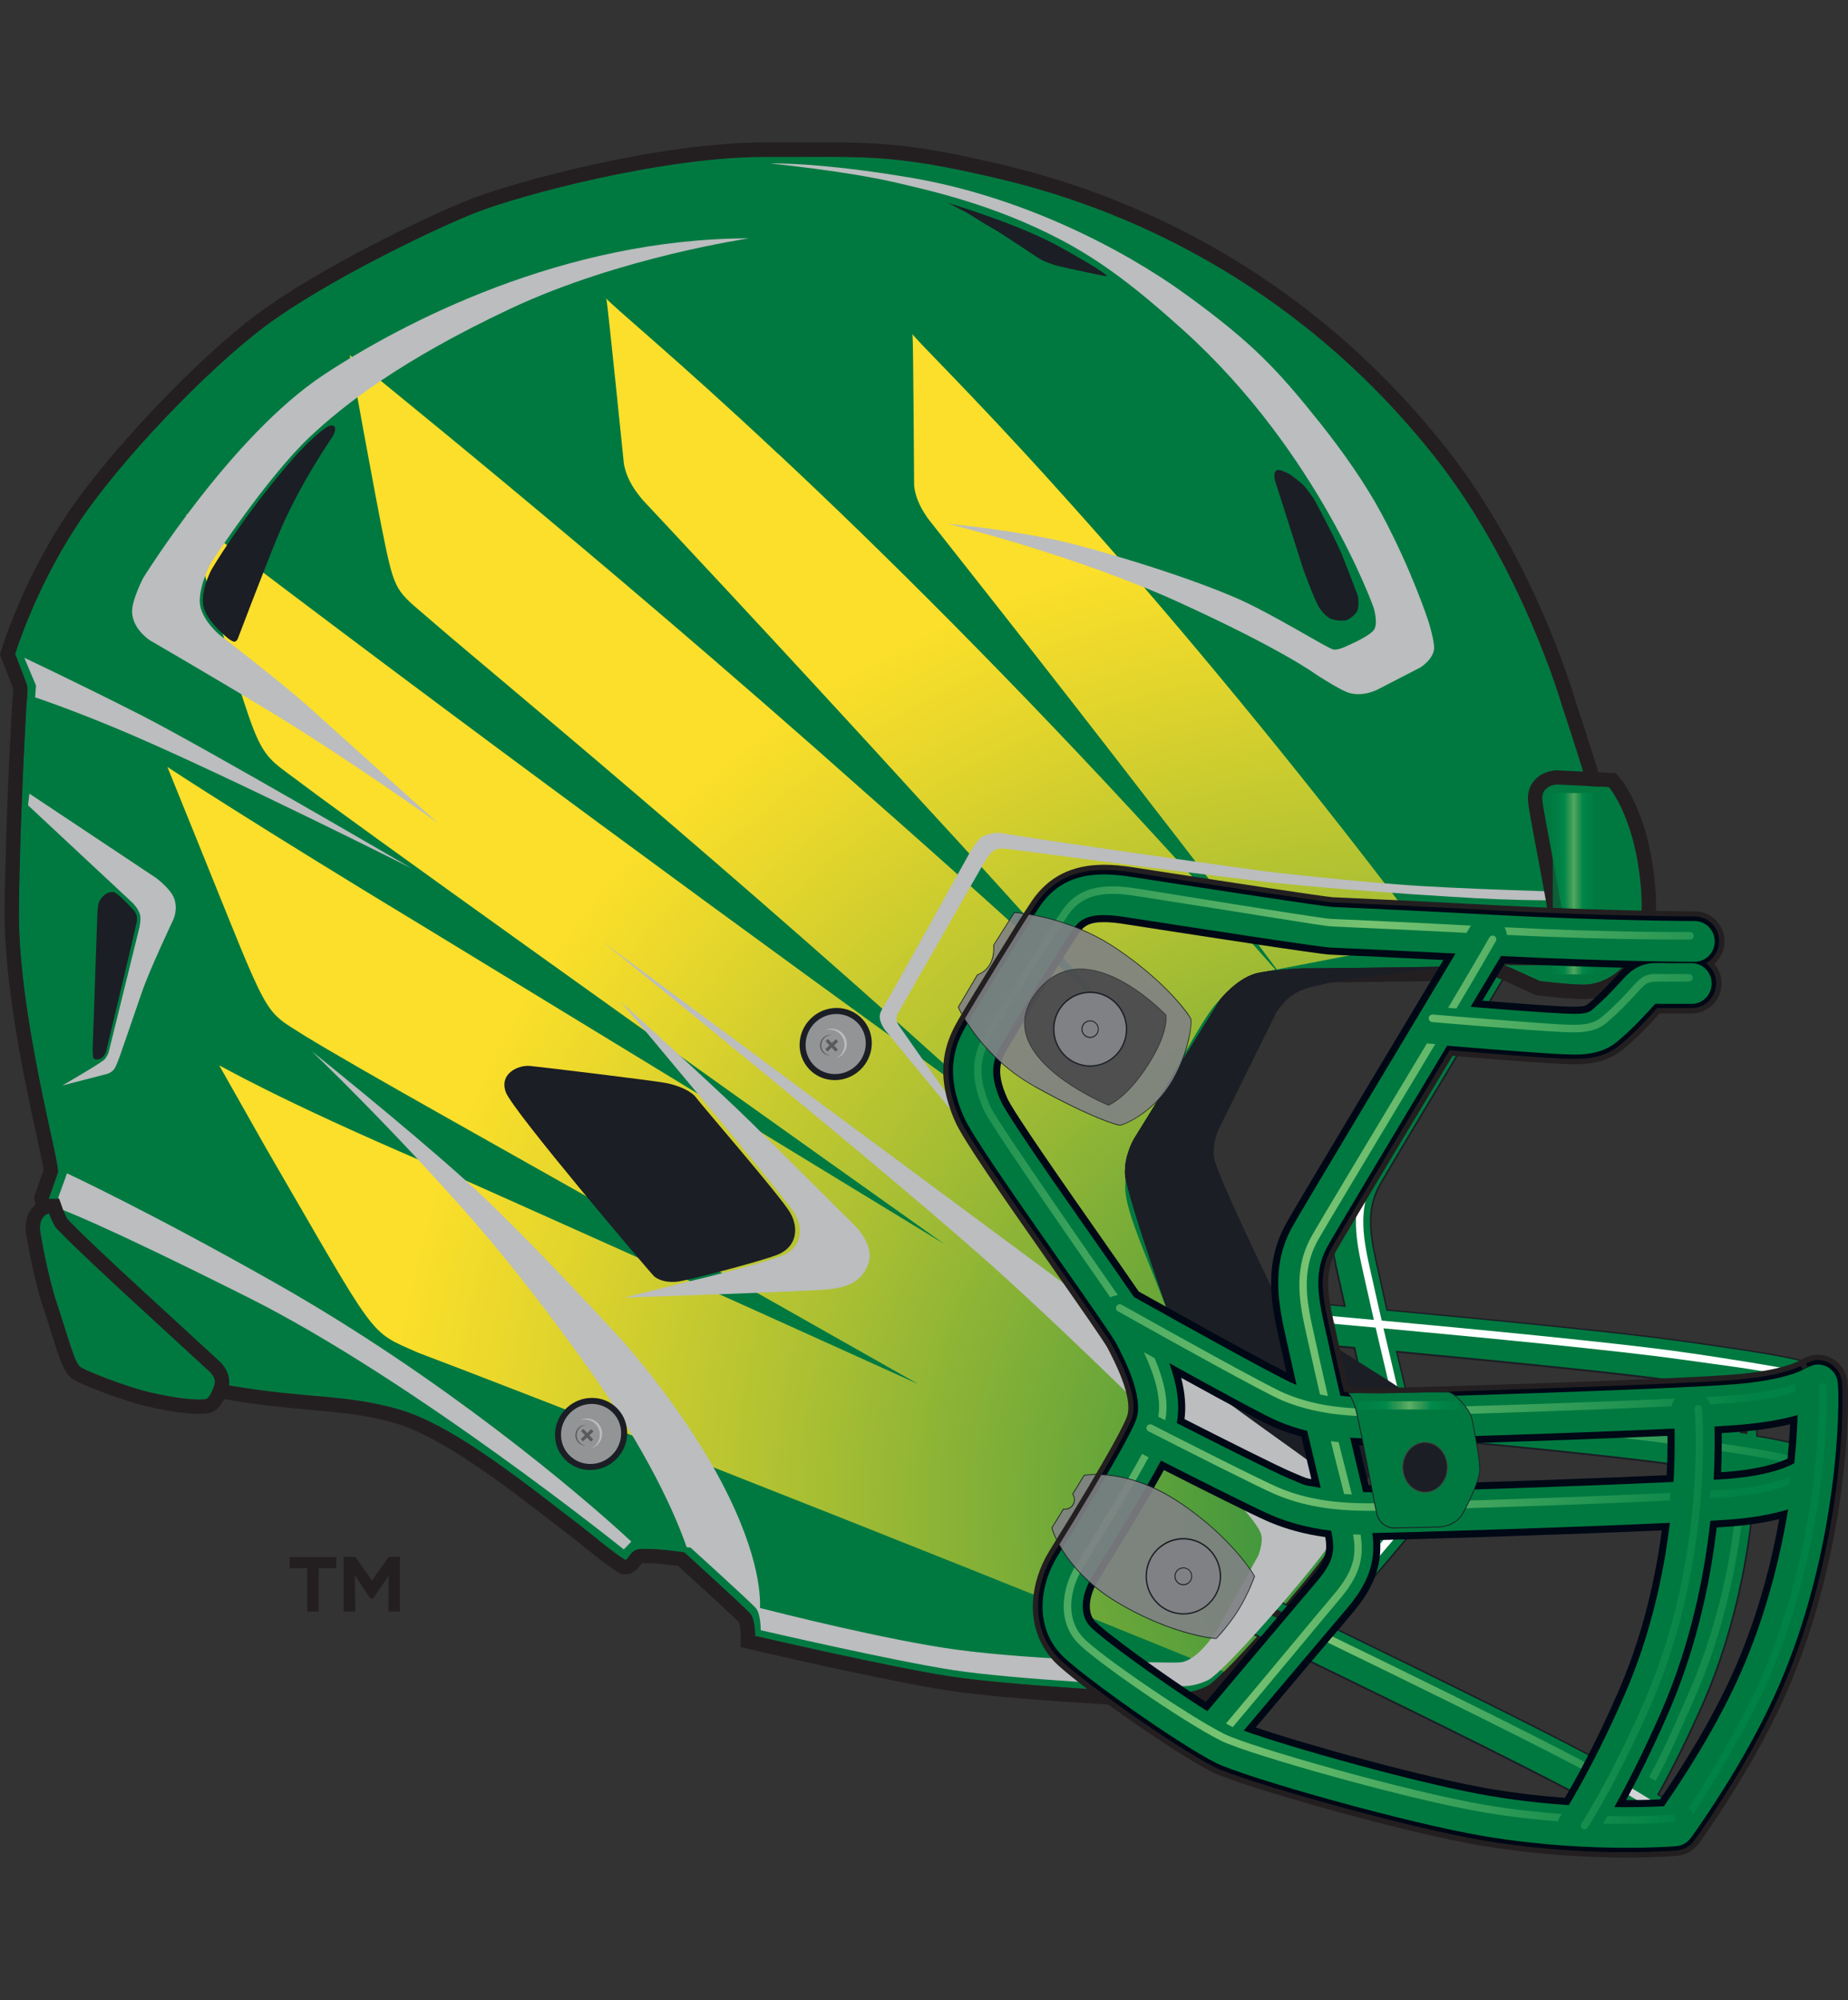 <?xml version="1.0" encoding="UTF-8"?>
<svg xmlns="http://www.w3.org/2000/svg" xmlns:xlink="http://www.w3.org/1999/xlink" viewBox="0 0 332.7 360">
  <rect x="0" y="0" width="332.7" height="360" fill="#333333" stroke="none"/>
  <defs>
    <style>
      .g {
        fill: #3a9e57;
      }

      .h {
        fill: #54aa60;
      }

      .i {
        fill: #5aad62;
      }

      .j {
        fill: #57ac61;
      }

      .k {
        fill: #50a85e;
      }

      .l {
        fill: #008c4b;
      }

      .m {
        fill: #008748;
      }

      .n {
        fill: #008d4c;
      }

      .o {
        fill: #299954;
      }

      .p {
        fill: #359d56;
      }

      .q {
        fill: #74bf6f;
      }

      .r {
        fill: #70bc6d;
      }

      .s {
        fill: #4fa75e;
      }

      .t {
        fill: #66b468;
      }

      .u {
        fill: #43a25a;
      }

      .v {
        fill: #259853;
      }

      .w {
        fill: #339c56;
      }

      .x {
        fill: #58ac61;
      }

      .y {
        fill: #00914e;
      }

      .z {
        fill: #51a85f;
      }

      .aa {
        fill: #52a95f;
      }

      .ab {
        fill: #1b9551;
      }

      .ac {
        fill: #fff;
      }

      .ad {
        fill: #929496;
      }

      .ae {
        fill: url(#c);
      }

      .af {
        fill: url(#d);
      }

      .ag {
        fill: #008b4b;
      }

      .ah {
        fill: #3d9f58;
      }

      .ai {
        fill: #059250;
      }

      .aj {
        fill: #319b55;
      }

      .ak {
        fill: #595a5c;
      }

      .al {
        fill: #149451;
      }

      .am {
        fill: #00914f;
      }

      .an {
        fill: #0a9350;
      }

      .ao {
        fill: #3a9f57;
      }

      .ap {
        fill: #008e4c;
      }

      .aq {
        fill: #219752;
      }

      .ar {
        fill: #6ab76a;
      }

      .as {
        fill: #007940;
      }

      .at {
        fill: #0f9350;
      }

      .au {
        fill: #4da65d;
      }

      .av {
        fill: #45a35a;
      }

      .aw {
        fill: #72bd6e;
      }

      .ax {
        fill: #008e4d;
      }

      .ay {
        fill: #4aa55c;
      }

      .az {
        opacity: .8;
      }

      .ba {
        fill: #008949;
      }

      .bb {
        fill: #008246;
      }

      .bc {
        fill: #55ab60;
      }

      .bd {
        fill: #008547;
      }

      .be {
        fill: #008648;
      }

      .bf {
        fill: #229752;
      }

      .bg {
        fill: #008446;
      }

      .bh {
        fill: #5daf64;
      }

      .bi {
        fill: #369d56;
      }

      .bj {
        fill: #68b668;
      }

      .bk {
        fill: #d2d3d4;
      }

      .bl {
        fill: #64b367;
      }

      .bm {
        fill: #379d57;
      }

      .bn {
        fill: #231f20;
      }

      .bo {
        fill: #349c56;
      }

      .bp {
        fill: #bbbdbf;
      }

      .bq {
        isolation: isolate;
      }

      .br {
        fill: #4ca65d;
      }

      .bs {
        fill: #008b4a;
      }

      .bt {
        fill: #6ab769;
      }

      .bu {
        fill: #56ab60;
      }

      .bv {
        fill: #5fb065;
      }

      .bw {
        fill: #67b568;
      }

      .bx {
        fill: #5bae63;
      }

      .by {
        fill: #249753;
      }

      .bz {
        fill: #2e9a55;
      }

      .ca {
        fill: url(#e);
      }

      .cb {
        fill: #389e57;
      }

      .cc {
        fill: #000815;
      }

      .cd {
        fill: #78c372;
      }

      .ce {
        fill: url(#f);
      }

      .cf {
        fill: #2c9a54;
      }

      .cg {
        fill: #008f4d;
      }

      .ch {
        fill: #0c9350;
      }

      .ci {
        opacity: .9;
      }

      .cj {
        fill: #3fa059;
      }

      .ck {
        fill: #119450;
      }

      .cl {
        fill: #00894a;
      }

      .cm {
        fill: #2a9954;
      }

      .cn {
        fill: #008c4c;
      }

      .co {
        fill: #008a4a;
      }

      .cp {
        fill: #2d9a54;
      }

      .cq {
        fill: #008647;
      }

      .cr {
        mix-blend-mode: multiply;
      }

      .cs {
        fill: #62b266;
      }

      .ct {
        fill: #41a159;
      }

      .cu {
        fill: #4ea75d;
      }

      .cv {
        fill: #1c9652;
      }

      .cw {
        fill: #1b1e25;
      }

      .cx {
        fill: #179551;
      }

      .cy {
        fill: #289853;
      }

      .cz {
        fill: url(#b);
      }

      .da {
        fill: #008447;
      }

      .db {
        fill: #3c9f58;
      }

      .dc {
        fill: #63b366;
      }

      .dd {
        fill: #3ea058;
      }

      .de {
        fill: #00904e;
      }

      .df {
        fill: #414142;
      }

      .dg {
        fill: #53aa60;
      }

      .dh {
        fill: #1e9652;
      }

      .di {
        fill: #008145;
      }

      .dj {
        fill: #03924f;
      }

      .dk {
        fill: #2f9b55;
      }

      .dl {
        fill: #6cb86b;
      }

      .dm {
        fill: #4ba55d;
      }

      .dn {
        fill: #159451;
      }

      .do {
        fill: #808184;
      }

      .dp {
        fill: #008849;
      }

      .dq {
        fill: #49a45c;
      }

      .dr {
        fill: #76c171;
      }

      .ds {
        fill: #61b265;
      }

      .dt {
        fill: #6eba6c;
      }

      .du {
        fill: #70bb6d;
      }

      .dv {
        fill: #008346;
      }

      .dw {
        fill: #59ad62;
      }

      .dx {
        fill: #40a159;
      }

      .dy {
        fill: #1f9652;
      }

      .dz {
        fill: #60b165;
      }

      .ea {
        fill: #47a45b;
      }

      .eb {
        fill: #279853;
      }

      .ec {
        fill: #45a35b;
      }

      .ed {
        fill: #199551;
      }

      .ee {
        fill: #00924f;
      }

      .ef {
        fill: #65b467;
      }
    </style>
    <radialGradient id="b" cx="223.85" cy="265.6" fx="274.33" fy="273.72" r="259.5" gradientUnits="userSpaceOnUse">
      <stop offset="0" stop-color="#078145"/>
      <stop offset=".16" stop-color="#47993d"/>
      <stop offset=".41" stop-color="#a7be33"/>
      <stop offset=".58" stop-color="#e3d52c"/>
      <stop offset=".66" stop-color="#fbdf2a"/>
    </radialGradient>
    <linearGradient id="c" x1="293.39" y1="321.17" x2="444.34" y2="277.64" gradientTransform="translate(606.92) rotate(-180) scale(1 -1)" gradientUnits="userSpaceOnUse">
      <stop offset="0" stop-color="#008145"/>
      <stop offset=".5" stop-color="#78c372"/>
      <stop offset="1" stop-color="#008145"/>
    </linearGradient>
    <linearGradient id="d" x1="286.45" y1="297.14" x2="437.41" y2="253.6" xlink:href="#c"/>
    <linearGradient id="e" x1="278.53" y1="269.66" x2="429.49" y2="226.12" xlink:href="#c"/>
    <linearGradient id="f" x1="291.08" y1="252.68" x2="455.57" y2="221.58" xlink:href="#c"/>
  </defs>
  <g class="bq">
    <g id="a">
      <g>
        <g>
          <path class="as" d="M234.32,174.3s-6.09.29-8.36.95c-3.4,1-6.26,4.62-6.26,4.62l-15.55,25.12s-1.63,2.69-1.61,6.13c.02,3.44,9.83,30.96,9.83,30.96,0,0,1,3.74,2.03,5.63,1.03,1.9,23.77,17.43,25.43,19.2,1.66,1.77,1.99,6.42,1.11,9.4-.89,2.98-20.62,25.82-23.7,27.24-3.08,1.42-4.57,1.04-7.14,1.12-2.58.08-28.06-1.24-39.11-2.94-11.05-1.7-35.03-7.28-35.03-7.28,0,0,.03-2.93-.86-3.99-.89-1.05-11.87-11.03-11.87-11.03,0,0-4.55-.75-7.88-.63-2,.07-2.24,2.31-2.88,1.92-2.18-1.33-6.24-4.81-8.16-6.26-8.07-6.1-22.11-17.75-32.36-20.73-9.82-2.85-16.39-1.91-30.55-4.33-9.39-1.61-16-2.95-20.34-3.86-2.62-.55-3.42-.63-3.94-1.23-.7-.8-1.25-2.86-1.25-2.86l-7.08-25.74s1.56-4.42,1.63-4.67c.46-1.5-7.22-28.33-7.02-47.31.18-17.35,1.36-36.95,1.36-36.95,0,0,.31-2.75.11-3.41-.2-.65-2.15-5.66-2.15-5.66,0,0,3.47-11.46,11.08-23.08,7.61-11.61,23.64-28.27,34.11-36.06,10.47-7.79,29.7-17.14,37.74-20.31,8.04-3.16,33.99-10.12,52.32-10.02,17.85.1,22.13-.78,42.44,4.07,20.31,4.85,52.07,17.37,77.78,49.77,15.93,20.06,23.05,45.05,23.05,45.05,0,0,9.78,28.81,11.14,41.21.19,1.68.52,2.59-.04,3.57-.56.98-1.1.94-3.38,1.13-12.48,1.01-54.65,1.28-54.65,1.28"/>
          <path class="cz" d="M189.89,87.48c-15.03-16.67-25.33-26.63-25.61-27.36.15,1.38.29,27.19.29,27.19.25,2.74,1.67,4.83,2.55,6.1.24.32,20.7,26.07,41.18,52.69,4.33,5.55,12.12,15.66,21.57,28.39l27.23-5.26c-3.69-4.88-7.39-9.73-11.1-14.5-20.34-26.26-40.71-50.27-56.12-67.25M140.03,81.64c-18.17-17.07-30.49-27.14-30.87-27.93.3,1.51,3.15,29.76,3.16,29.76.53,3.02,2.29,5.2,3.39,6.52.29.33,25.32,26.95,50.44,54.55,6.51,7.05,19.56,21.25,35.02,38.9-15.11-13.82-30.26-27.49-44.74-40.22C105.67,98.03,63.16,64.36,62.97,63.92c.06.32,4.67,26.07,6.39,34.22,1.93,9.12,2.27,8.31,9.27,14.41,7.41,6.47,53.25,44.14,102.03,88.65.01.01.03.02.04.03-46.29-33.33-98.8-71.82-147.19-108.71l3.47,11.36c10.77,34.66,8.3,30.3,17.76,37.48,8.54,6.46,60.79,43.88,115.25,82.54-42.07-25.63-79.35-48.39-93.22-56.83-30.6-18.49-46.55-28.95-46.63-29.02,0,0,5.62,13.86,5.64,13.93,12.92,31.89,11.37,29.56,18.87,34.32,10.54,6.46,35.31,20.15,64.96,36.96,8.67,4.9,25.52,14.43,45.74,25.88-41.01-18.58-75.78-34.13-88.37-39.71-27.43-11.74-37.4-17.73-37.51-17.66,0,0,8.34,14.73,8.38,14.81,20.48,35.26,18.33,32.81,27.36,36.87,14.98,5.64,81.51,31.45,145.79,57.7,1.43-1.34,3.06-3.1,4.9-5.4,10.38-12.89,21.45-22.81,12.22-30.25-9.23-7.44-22.22-13.17-26.37-25.19-4.15-12.02-9.37-22.01-9.16-26.8.2-4.81-1.24-3.98,4.46-13.2,5.7-9.22,9.57-17.53,12.65-20.46,3.08-2.92,6.26-4.61,6.26-4.61l3.66-.71c-7.02-7.96-14.14-15.88-21.24-23.6-24.94-27.22-49.7-51.92-68.34-69.3"/>
          <path class="bn" d="M148.34,28.22c10.25,0,16.37.33,32.08,4.08,20.31,4.85,52.07,17.37,77.78,49.77,15.93,20.06,23.05,45.05,23.05,45.05,0,0,9.78,28.81,11.13,41.21.19,1.68.52,2.59-.04,3.57-.55.98-1.1.94-3.38,1.13-12.47,1.01-54.65,1.27-54.65,1.27,0,0-6.09.28-8.36.95-3.4,1-6.27,4.62-6.27,4.62l-15.55,25.12s-1.63,2.69-1.61,6.13c.02,3.44,9.84,30.96,9.84,30.96,0,0,1,3.74,2.03,5.63,1.03,1.9,23.77,17.43,25.43,19.2,1.66,1.77,1.99,6.42,1.11,9.4-.89,2.98-20.62,25.82-23.7,27.24-2.21,1.01-3.6,1.11-5.16,1.11-.35,0-.7,0-1.08,0-.29,0-.59,0-.91.01-.08,0-.17,0-.29,0-3.79,0-28.1-1.29-38.82-2.94-11.05-1.7-35.03-7.28-35.03-7.28,0,0,.03-2.93-.86-3.99-.88-1.06-11.87-11.03-11.87-11.03,0,0-3.89-.64-7.11-.64-.26,0-.52,0-.77.01-1.84.07-2.19,1.96-2.73,1.96-.05,0-.1-.01-.14-.04-2.18-1.33-6.24-4.81-8.16-6.26-8.08-6.1-22.12-17.75-32.36-20.73-9.82-2.85-16.39-1.91-30.55-4.33-9.39-1.61-16-2.94-20.34-3.86-2.61-.55-3.42-.63-3.94-1.23-.7-.8-1.24-2.86-1.24-2.86l-7.08-25.74s1.56-4.42,1.64-4.67c.46-1.5-7.22-28.33-7.02-47.31.18-17.35,1.36-36.95,1.36-36.95,0,0,.31-2.74.11-3.4-.2-.65-2.15-5.67-2.15-5.67,0,0,3.47-11.46,11.08-23.08,7.61-11.62,23.64-28.27,34.12-36.06,10.47-7.79,29.69-17.14,37.73-20.31,7.98-3.14,33.63-10.02,51.93-10.02.13,0,.26,0,.39,0,1.13,0,2.21,0,3.24,0,2.63,0,4.97-.01,7.11-.01M145.13,25.64h-3.91c-1.02,0-2.1,0-3.22,0h-.41c-19.21,0-45.25,7.2-52.88,10.2-7.59,2.98-27.27,12.4-38.33,20.64-11.09,8.25-27.32,25.41-34.73,36.72C3.92,104.99.41,116.46.26,116.94l-.26.86.32.83c.86,2.19,1.8,4.65,2.05,5.35.02.43-.06,1.54-.18,2.62-.01.2-1.18,19.86-1.36,37.08-.14,13.59,3.68,31.18,5.74,40.62.57,2.62,1.15,5.32,1.28,6.29-.39,1.11-1.49,4.22-1.49,4.22l-.27.77.21.78,7.08,25.72c.21.79.81,2.76,1.79,3.9,1.02,1.17,2.19,1.41,4.32,1.85l1.04.22c6.4,1.35,13.08,2.62,20.44,3.88,6.24,1.06,11.02,1.49,15.23,1.86,5.43.48,9.71.86,15.03,2.4,8.34,2.43,20.04,11.46,27.78,17.44,1.34,1.04,2.6,2.01,3.74,2.87.6.45,1.41,1.11,2.31,1.83,2.08,1.68,4.44,3.58,6.07,4.58l.76.42h.72c1.53,0,2.34-1.15,2.69-1.65.07-.1.17-.24.24-.33.19,0,.38,0,.57,0,2.16,0,4.72.32,5.95.49,5.01,4.55,10.43,9.56,10.97,10.14.18.34.34,1.51.34,2.42l-.02,2.07,2.02.47c.98.23,24.19,5.63,35.21,7.32,10.88,1.68,35.19,2.97,39.21,2.97h.37c.29-.01.56-.02.82-.02h.54s.54,0,.54,0c1.74,0,3.54-.1,6.24-1.35,3.58-1.65,23.98-25.11,25.09-28.85,1.09-3.69.75-9.29-1.7-11.9-.78-.83-3.57-2.86-10.24-7.66-5.42-3.9-13.57-9.75-14.89-11.17-.7-1.37-1.48-3.98-1.73-4.9l-.03-.1-.03-.1c-4.69-13.13-9.59-27.98-9.69-30.1-.01-2.61,1.23-4.75,1.23-4.75l15.46-24.98c.75-.91,2.85-3.04,4.89-3.64,1.44-.42,5.52-.74,7.65-.85,1.73-.01,42.41-.28,54.84-1.28l.51-.04c2-.16,3.72-.3,4.9-2.38.87-1.54.67-2.96.49-4.21-.04-.28-.09-.58-.12-.91-1.37-12.54-10.86-40.57-11.22-41.63-.3-1.04-7.44-25.72-23.51-45.96-25.71-32.39-57.27-45.43-79.21-50.67-15.73-3.76-22.04-4.15-32.68-4.15h-3.2Z"/>
          <g class="cr">
            <path class="bp" d="M4.38,118.4s9.76,4.59,21.04,10.33c11.28,5.74,48.69,27.57,48.69,27.57,0,0-31.77-16-50.39-24.02-9.96-4.29-17.39-6.76-17.39-6.76l.15-2.13-2.1-4.99Z"/>
          </g>
          <g class="cr">
            <path class="bp" d="M12.06,211.19s14.83,6.89,37.6,19.79c29.91,16.95,54.48,37.65,64,46.49l-1.36,1.41s-37.85-30.42-67.52-45.3c-27.5-13.79-33.7-15.87-33.7-15.87l-.59-2.18,1.58-4.34Z"/>
          </g>
          <path class="as" d="M37.06,251.82c-.57.14-3.72.29-10.11-1.22-4.36-1.03-11.22-3.76-12.39-4.48-1.16-.71-2.35-5.72-4.29-11.44-1.71-5.06-2.96-12.65-2.96-12.65,0,0-.44-1.96.54-3.05.53-.58.98-.59.98-.59,0,0,.37,1.03,1.05,2.3.69,1.26,14.41,13.85,14.41,13.85l13.32,12.24s1.42,1.12,1,2.48c-.37,1.23-.97,2.43-1.55,2.57"/>
          <path class="bn" d="M8.83,218.39s.36,1.03,1.05,2.29c.69,1.26,14.41,13.86,14.41,13.86l13.32,12.24s1.42,1.12,1,2.48c-.37,1.22-.97,2.43-1.55,2.57-.16.04-.56.08-1.18.08-1.51,0-4.41-.24-8.94-1.3-4.36-1.03-11.22-3.76-12.39-4.49-1.16-.71-2.35-5.72-4.29-11.43-1.71-5.06-2.97-12.65-2.97-12.65,0,0-.44-1.96.54-3.05.53-.58.98-.59.98-.59M8.78,215.8c-.47.01-1.7.17-2.85,1.44-1.79,1.98-1.27,4.81-1.17,5.21.05.32,1.31,7.86,3.07,13.05.54,1.61,1.03,3.16,1.47,4.58,1.6,5.13,2.32,7.25,3.91,8.23,1.59.99,8.83,3.78,13.15,4.8,5.07,1.19,8.15,1.37,9.53,1.37.76,0,1.35-.05,1.77-.15,1.53-.36,2.64-1.77,3.42-4.31.72-2.34-.73-4.33-1.78-5.2l-13.27-12.19c-6.15-5.64-12.96-12.08-13.94-13.3-.53-1-.82-1.81-.82-1.82l-.62-1.75-1.86.03Z"/>
          <path class="as" d="M227.6,286.98c-1.27,1.81-2.94,3.94-4.49,5.87.15.1.32.2.49.29.41.2,41.47,19.9,58.68,28.98,2.45,1.29,4.53,2.44,6.32,3.46-.1.15-.16.24-.16.24-1.12,1.68-.67,3.96.99,5.09.61.42,1.3.62,2,.63,1.17,0,2.34-.56,3.04-1.62.03-.05.16-.24.38-.58,2.15,1.39,2.97,2.07,2.99,2.09.68.59,1.51.88,2.34.88,1.02,0,2.04-.44,2.77-1.28,1.31-1.54,1.12-3.86-.4-5.18-.2-.18-1.27-1.08-3.97-2.82,2.12-3.82,4.87-9.14,7.82-15.77,6.81-15.33,9.03-30.83,9.67-41.4,2.95.51,5.3,1,6.38,1.43.66.99,1.77,1.62,3.01,1.63.13,0,.27,0,.41-.02,2-.23,3.43-2.04,3.21-4.05-.43-3.88-4.9-4.83-8.16-5.52-1.28-.27-2.81-.55-4.6-.85,0-3.65-.17-5.81-.18-5.88-.08-.76-.38-1.44-.84-1.98,3.82.62,6.91,1.22,8.18,1.71.66.97,1.76,1.59,2.98,1.6.14,0,.27-.01.42-.03,1.99-.22,3.42-2.04,3.2-4.05-.43-3.88-5-4.83-8.34-5.53-3.86-.8-9.72-1.67-19.2-3-10.89-1.53-34.42-3.82-52.81-5.53-.45-1.96-.83-3.69-1.13-5.02-.14-.66-.29-1.32-.44-1.97-1.31-5.71-2.43-10.65.25-15.43,2.04-3.64,16.8-28.15,25.42-42.45,1.04-1.73.5-3.98-1.21-5.04-1.72-1.05-3.95-.5-4.99,1.22-10.55,17.51-23.55,39.11-25.54,42.65-4.06,7.25-2.43,14.38-1,20.67.14.64.29,1.27.43,1.91.17.79.38,1.72.61,2.75-5.35-.49-9.91-.89-13.04-1.17.14.27.27.53.41.75.62,1.04,6.17,5.12,9.47,7.49,1.55.14,3.19.29,4.9.45,1.68,7.18,3.7,15.66,5.06,21.09,1.05,4.22.84,6.17-2.55,10.11-1.49,1.74-8.46,9.96-13.36,15.73-2.47-1.19-4.34-2.1-5.38-2.58,0,0,0,0-.01.02M285.64,315.62c-11.15-5.89-32.18-16.17-45.87-22.81,4.75-5.61,10.71-12.63,12.07-14.21,4.73-5.51,5.8-9.88,4.1-16.7-1.21-4.81-2.94-12.03-4.48-18.6,17.96,1.68,39.9,3.83,50.06,5.26,2.92.41,6.06.85,9.04,1.29-1.12.72-1.81,2.04-1.67,3.47,0,.06.12,1.5.15,4-2.16-.32-4.55-.66-7.21-1.03-7.5-1.05-21.9-2.59-42.79-4.58-1.99-.19-3.76,1.29-3.95,3.3-.19,2.02,1.28,3.8,3.28,3.99,20.78,1.98,35.07,3.51,42.47,4.54,2.51.35,5.31.75,8.04,1.15-.54,9.82-2.56,24.72-9.13,39.53-2.8,6.3-5.42,11.38-7.44,15.03-1.89-1.08-4.09-2.29-6.67-3.65"/>
          <path class="ae" d="M284.93,316.96c.39.21.77.41,1.14.6-.22.41-.43.81-.63,1.2-.36-.19-.74-.39-1.12-.59-11.39-6.01-33.29-16.71-46.9-23.31.32-.37.61-.72.91-1.06,13.69,6.64,35.24,17.16,46.61,23.17"/>
          <path class="af" d="M296.9,319.84c2.1-3.76,3.93-7.85,6.93-14.68,6.54-14.82,8.54-28.85,9.13-38.97.44.07.97-.75,1.4-.67-.61,10.26-2.74,25.3-9.31,40.2-3.05,6.91-4.89,11.04-7,14.81-.36-.22-.75-.45-1.15-.69"/>
          <path class="ca" d="M258.66,255.4c-.36-.03-.64-.36-.6-.73.03-.35.32-.62.66-.62h.07c20.85,1.99,35.2,3.52,42.66,4.57,9.07,1.27,15.06,2.16,18.85,2.96,3.08.66,5.65,1.33,5.83,2.93.04.37-.22.7-.58.75h-.06c-.24,0-.45-.11-.58-.3l-.52-.79-.87-.34c-2.8-1.1-11.35-2.36-22.25-3.88-7.44-1.05-21.77-2.58-42.59-4.56"/>
          <path class="cw" d="M297.73,331.53s-.8-.66-2.85-1.99c-.09.15-.17.26-.22.34-.04.06-.07.1-.08.12-.7,1.06-1.88,1.69-3.14,1.69h-.02c-.75,0-1.46-.23-2.08-.65-1.73-1.17-2.2-3.55-1.03-5.3,0,0,.03-.04.07-.11-1.93-1.09-4-2.23-6.17-3.37-15.6-8.24-51.34-25.46-58.35-28.83l-.32-.15c-.15-.07-.31-.17-.51-.29l-.14-.09.1-.13c1.87-2.31,3.37-4.28,4.48-5.85l.11-.12.09.05c.91.42,2.47,1.17,4.46,2.13l.82.4,4.23-4.98c3.92-4.62,7.97-9.4,9.06-10.66,3.34-3.89,3.55-5.81,2.51-9.97-1.46-5.83-3.56-14.64-5.04-20.98-.88-.08-1.74-.16-2.58-.24-.75-.07-1.49-.14-2.21-.2h-.04s-.03-.03-.03-.03c-3.27-2.36-8.86-6.47-9.51-7.54-.15-.23-.28-.5-.41-.76l-.12-.24.27.02c3.09.27,7.57.67,12.83,1.15l-.15-.69c-.15-.68-.29-1.31-.41-1.87-.08-.38-.17-.75-.25-1.12-.06-.26-.12-.52-.18-.8-1.43-6.31-3.06-13.47,1.02-20.76,1.56-2.78,9.91-16.73,25.54-42.66.53-.87,1.36-1.49,2.34-1.72.98-.24,1.99-.08,2.85.45,1.77,1.09,2.34,3.45,1.26,5.24-6.92,11.48-23.26,38.59-25.42,42.44-2.65,4.74-1.53,9.64-.23,15.32l.06.29c.13.56.25,1.12.38,1.69v.04c.3,1.3.67,2.98,1.1,4.88,18.07,1.68,41.83,3.99,52.71,5.52,9.2,1.29,15.29,2.19,19.21,3h.04c3.37.71,7.99,1.68,8.43,5.66.22,2.09-1.27,3.98-3.34,4.21-.16.02-.3.03-.44.03-1.23,0-2.37-.61-3.08-1.63-1.12-.42-3.65-.95-7.74-1.63.35.52.57,1.12.64,1.76v.05c.06.73.18,2.73.18,5.71,1.78.3,3.25.57,4.49.83,3.3.71,7.83,1.67,8.26,5.65.23,2.09-1.27,3.98-3.34,4.21-.14.02-.29.02-.43.02-1.25,0-2.4-.62-3.11-1.66-.97-.37-2.98-.82-6.14-1.37-.65,10.39-2.85,25.93-9.68,41.28-2.47,5.56-5.08,10.83-7.76,15.66,2.85,1.84,3.83,2.72,3.87,2.75,1.59,1.37,1.78,3.78.42,5.38-.73.85-1.78,1.33-2.88,1.33-.89,0-1.76-.33-2.44-.92ZM316.08,265.7c3.33.58,5.42,1.04,6.41,1.43l.04.02.03.04c.64.97,1.72,1.56,2.88,1.56.13,0,.26,0,.39-.02,1.91-.22,3.29-1.96,3.08-3.88-.41-3.77-4.81-4.71-8.04-5.4-1.26-.26-2.76-.54-4.59-.85l-.12-.02v-.13c0-3.04-.12-5.08-.17-5.81v-.05c-.08-.71-.36-1.37-.81-1.9l-.26-.31.4.06c4.38.72,7.07,1.28,8.21,1.72l.04.02.03.04c.64.95,1.71,1.53,2.86,1.53.12,0,.25,0,.4-.03,1.9-.21,3.28-1.95,3.07-3.88-.41-3.76-4.91-4.7-8.22-5.4-3.92-.81-10-1.71-19.19-3-10.9-1.53-34.73-3.85-52.81-5.53h-.11s-.02-.11-.02-.11c-.45-1.95-.83-3.66-1.12-4.99v-.04c-.13-.57-.26-1.13-.38-1.69l-.06-.29c-1.31-5.74-2.44-10.7.26-15.54,2.16-3.85,18.5-30.97,25.42-42.45.99-1.66.47-3.82-1.16-4.83-.79-.49-1.72-.64-2.63-.41-.9.22-1.67.78-2.16,1.59-15.63,25.92-23.98,39.88-25.54,42.65-4.02,7.19-2.41,14.29-.99,20.57.06.26.12.52.18.78.09.37.17.75.25,1.12.12.56.26,1.18.41,1.87l.24,1.09-.21-.02c-5.2-.47-9.65-.87-12.77-1.15.09.17.18.35.28.5.45.75,3.87,3.46,9.39,7.43.71.07,1.43.13,2.17.2.87.08,1.77.16,2.69.25h.11s.02.11.02.11c1.48,6.35,3.59,15.23,5.06,21.08,1.07,4.28.85,6.25-2.58,10.24-1.09,1.27-5.14,6.04-9.06,10.66l-4.3,5.07-.07.09-1.03-.5c-1.9-.92-3.42-1.65-4.34-2.07-1.08,1.53-2.54,3.44-4.33,5.66.12.08.23.14.33.18l.32.16c7.01,3.37,42.75,20.59,58.36,28.83,2.22,1.18,4.35,2.34,6.32,3.46l.14.08-.09.13c-.1.15-.16.25-.16.25-1.07,1.61-.64,3.8.95,4.88.57.39,1.23.59,1.91.6h.02c1.17,0,2.25-.58,2.89-1.55.01-.02.04-.06.08-.13.06-.1.17-.25.3-.46l.08-.13.13.08c2.19,1.42,3,2.1,3,2.1.63.54,1.42.84,2.24.84,1.02,0,1.99-.45,2.65-1.23,1.25-1.48,1.08-3.7-.39-4.97-.04-.04-1.03-.92-3.95-2.8l-.12-.08.07-.12c2.7-4.86,5.33-10.17,7.81-15.76,6.84-15.4,9.03-30.98,9.66-41.35v-.17s.18.03.18.03ZM292.24,319.4c-2.01-1.15-4.26-2.38-6.67-3.65h0c-8.43-4.46-24.29-12.34-45.86-22.81l-.17-.09.13-.15c4.88-5.76,10.73-12.65,12.07-14.21,4.69-5.47,5.76-9.81,4.07-16.57-1.11-4.42-2.78-11.38-4.48-18.6l-.05-.2.21.02c25.01,2.34,41.86,4.11,50.07,5.26,2.95.41,6.08.86,9.04,1.29l.39.06-.33.22c-1.12.73-1.74,2-1.6,3.33v.04c.04.5.13,1.88.15,3.97v.18s-.17-.03-.17-.03c-2.16-.32-4.55-.66-7.2-1.03-7.4-1.04-21.79-2.58-42.78-4.58-.92-.08-1.81.19-2.52.78-.73.6-1.18,1.45-1.27,2.39-.18,1.93,1.23,3.65,3.14,3.83,20.8,1.98,35.09,3.51,42.47,4.54,2.91.41,5.62.79,8.04,1.15l.14.02v.14c-.55,9.89-2.58,24.78-9.15,39.58-2.36,5.31-4.86,10.37-7.45,15.04l-.07.13-.13-.08ZM300.83,263.71c-7.38-1.04-21.66-2.56-42.46-4.54-2.07-.2-3.6-2.06-3.41-4.16.1-1.02.58-1.94,1.37-2.59.78-.64,1.77-.96,2.74-.84,21,2,35.39,3.54,42.79,4.58,2.59.36,4.92.7,7.03,1.01-.02-1.98-.11-3.3-.15-3.81-.14-1.32.41-2.58,1.43-3.39-2.85-.42-5.85-.84-8.68-1.24-8.19-1.15-24.95-2.91-49.85-5.24,1.68,7.15,3.33,14.01,4.43,18.39,1.72,6.87.64,11.28-4.13,16.84-1.33,1.54-7.08,8.33-11.94,14.06,21.48,10.42,37.28,18.28,45.7,22.73h0c2.36,1.24,4.56,2.45,6.54,3.58,2.55-4.62,5.03-9.63,7.36-14.88,6.53-14.69,8.56-29.48,9.11-39.34-2.39-.35-5.05-.74-7.9-1.14Z"/>
          <path class="bk" d="M299.13,325.22c-.04.07-.09.13-.13.19-.52.02-1.16.05-1.91.08-1.29-.83-3.02-1.9-5.29-3.2.21-.39.42-.79.63-1.2,3.19,1.84,5.33,3.2,6.7,4.13"/>
          <path class="bn" d="M229.22,289.4c.68.33,1.45.7,2.31,1.11-.29.35-.59.7-.91,1.07-.83-.41-1.59-.77-2.24-1.08.29-.38.57-.75.84-1.1"/>
          <path class="ac" d="M250.24,275.78c4.22-4.92,4.39-7.92,3.17-12.79-1.55-6.19-3.97-16.37-5.75-24.03-2.61-.24-5.08-.47-7.33-.67-.79-.57-1.49-1.08-2.14-1.56,2.76.25,5.85.53,9.15.84-.53-2.3-.98-4.32-1.32-5.85-.13-.6-.27-1.21-.41-1.82l-.02-.11c-1.37-6.04-2.79-12.29.7-18.54,1.56-2.79,10.37-17.5,25.49-42.57.18-.31.49-.33.57-.33.12,0,.24.03.34.1.32.19.42.61.23.93-8.63,14.31-23.42,38.86-25.47,42.53-3.23,5.79-1.93,11.51-.56,17.56.15.65.3,1.3.44,1.95.36,1.62.84,3.79,1.42,6.27,18.38,1.7,42.68,4.05,53.7,5.61,9.42,1.32,18.49,2.88,19.3,3.1-.41.21-1.11.52-2.19.86-4.04-.88-8.58-1.4-17.29-2.62-10.84-1.52-35.1-3.88-53.2-5.55,1.77,7.6,4.12,17.5,5.64,23.57,1.46,5.86.62,9.26-3.46,14.02-1.73,2.02-10.95,12.9-14.84,17.48-.18.21-.4.23-.51.23s-.27-.02-.43-.16c-.28-.24-.31-.67-.07-.96,4.84-5.71,13.2-15.57,14.84-17.49"/>
          <path class="bn" d="M313.66,251.95h.06c.35,0,.64.25.68.58.02.23.18,2.27.18,5.59-.43-.07-.87-.13-1.33-.2-.02-3.26-.17-5.17-.18-5.23-.04-.37.23-.71.59-.75"/>
          <path class="cw" d="M239.82,266.91c-1.66-1.77-24.4-17.31-25.42-19.2-1.03-1.89-2.04-5.63-2.04-5.63,0,0-9.82-27.52-9.84-30.96-.01-3.44,1.62-6.13,1.62-6.13l15.54-25.12s2.87-3.62,6.27-4.62c2.27-.67,8.36-.95,8.36-.95,0,0,12.88-.09,26.51-.33-9.89,1.33-19.15,2.47-19.15,2.47,0,0-5.54,1.05-7.3,1.77-3.08,1.25-4.64,4.13-4.64,4.13l-10.37,21.01s-1.09,2.24-.8,4.95c.3,2.71,10.43,23.54,10.43,23.54,0,0,1.11,2.85,2.09,4.26.98,1.4,18.99,12.34,21.07,13.83,2.07,1.49,2.72,4.37.94,7-1.78,2.62-11.5,15.62-11.65,14.82-.08-.39-.94-4.1-1.63-4.84"/>
          <path class="cw" d="M229.61,86.71l5.01,15.71s1.96,5.38,2.77,6.75c.73,1.23,1.61,1.93,2.2,2.21.59.28,2.27.46,2.87.23.6-.24,1.77-1.11,1.96-1.85.2-.73.2-2.17-.05-2.76-.24-.59-2.37-6.3-3.15-8.03-1.81-3.94-4.71-9.22-4.71-9.22,0,0-1.35-1.93-1.87-2.45-.53-.53-2.3-1.85-2.3-1.85,0,0-1.93-1.09-2.44-.83-.85.44-.3,2.08-.3,2.08"/>
          <path class="cw" d="M189.79,43.91c3.2,1.69,10.57,5.93,9.31,5.8-1.26-.12,0,0,0,0-.5-.05-6.97-1.45-6.97-1.45,0,0-1.94-.44-2.48-.63-1-.34-1.83-.62-2.83-1.26-1-.64-6.66-4.49-8.31-5.38-1.65-.88-3.68-2.32-4.99-3-1.3-.68-2.69-1.36-2.84-1.43-.27-.13,11.87,3.51,19.1,7.34"/>
          <path class="cw" d="M255.5,263.38c.13,2.47,2.07,4.37,4.3,4.25,2.24-.12,3.94-2.23,3.81-4.7-.13-2.47-2.06-4.37-4.3-4.25-2.24.12-3.94,2.23-3.81,4.7"/>
          <path class="df" d="M256.81,266.53c-.83-.82-1.32-1.94-1.39-3.15-.14-2.51,1.6-4.66,3.88-4.78.07,0,.14,0,.2,0,2.19,0,4.05,1.9,4.18,4.33.07,1.22-.3,2.38-1.03,3.28-.73.9-1.75,1.44-2.85,1.5-.07,0-.14,0-.21,0-1.03,0-2.01-.41-2.79-1.18ZM259.32,258.76c-2.19.12-3.87,2.19-3.74,4.62h0c.06,1.17.54,2.26,1.34,3.05.75.74,1.69,1.14,2.68,1.14.07,0,.13,0,.2,0,1.06-.06,2.03-.57,2.74-1.44.71-.87,1.06-2,1-3.18-.13-2.35-1.91-4.18-4.03-4.18-.07,0-.13,0-.2,0Z"/>
          <g class="cr">
            <path class="bp" d="M290.13,160.76l.09,1.35c-3.43-.15-13.06.19-24.49-.44-14.87-.82-32.14-2.26-38.07-2.97-23.75-2.83-39.56-5.09-45.89-5.85-2.03-.24-2.06-.09-2.77.23-.7.32-1.66,1.89-1.66,1.89l-15.38,26.89s-.58.8-.57,1.45c.01.65.39,1.21.39,1.21l17.89,25.55-20.41-24.77s-.84-1.19-.88-2.19c-.04-1.02.56-1.61,1.73-3.65,1.16-2.03,14.52-26.05,14.52-26.05,0,0,1.38-2.3,2.12-2.74.69-.42,2.29-.95,3.59-.72,8.32,1.48,47.1,6.84,47.1,6.84,0,0,16.35,1.96,28.63,2.7,12.03.73,34.05,1.27,34.05,1.27"/>
          </g>
          <g class="cr">
            <path class="bp" d="M55.9,189.03s16.88,13.51,27.73,23.26c10.55,9.49,28.17,28.74,28.17,28.74,0,0,9.48,10.43,16.57,22.95,8.27,14.59,8.57,23.07,8.45,25.44,3.21.82,22.8,5.79,35.42,7.51,14.01,1.9,37.19,2.44,40.08,2.29,3.38-.17,6.7-5.73,6.7-5.73l7.49-13.46s.92-2.25.56-3.75c-.44-1.83-4.26-5.84-4.26-5.84,0,0-21.5-21.86-41.14-39.85-19.63-17.98-73.2-61.11-73.2-61.11l104.97,77.79,3.73,2.23c6.14,4.84,21.33,15.29,22.68,16.71,1.64,1.75,1.97,6.34,1.09,9.29-.88,2.95-20.42,25.52-23.48,26.92-3.05,1.4-4.52,1.02-7.08,1.1-2.55.08-27.8-1.23-38.74-2.91-10.94-1.68-34.69-7.19-34.69-7.19,0,0,.03-2.9-.85-3.95-.88-1.04-11.76-10.9-11.76-10.9,0,0-.26-.04-.72-.1-1.8-5.2-6.75-17.06-18.72-33.63-5.64-7.81-12.47-16.83-19.3-24.68-15-17.21-29.7-31.16-29.7-31.16"/>
          </g>
          <path class="ad" d="M146.63,184.01c-2.27,2.14-2.42,5.68-.33,7.9,2.1,2.22,5.65,2.28,7.91.13,2.27-2.15,2.41-5.68.33-7.9-2.1-2.21-5.63-2.27-7.91-.13"/>
          <path class="cw" d="M145.67,192.43c-2.43-2.58-2.26-6.69.38-9.18,2.63-2.49,6.75-2.43,9.19.15,2.42,2.57,2.26,6.7-.39,9.19-2.62,2.49-6.75,2.42-9.18-.15M154.44,184.16c-2.03-2.14-5.46-2.2-7.66-.13-2.2,2.08-2.34,5.51-.31,7.65,2.02,2.14,5.46,2.2,7.65.13,2.2-2.07,2.34-5.51.32-7.65"/>
          <path class="ad" d="M148.58,186.93c-.68.64-.71,1.7-.07,2.38.64.69,1.71.71,2.38.07.68-.64.71-1.71.07-2.38-.64-.68-1.71-.71-2.38-.07"/>
          <path class="bp" d="M151.18,190.03c1.1-1.03,1.14-2.76.11-3.87-.73-.78-1.83-1.02-2.79-.72,1.04-.53,2.36-.33,3.2.57,1.04,1.1.99,2.83-.11,3.86-.32.3-.68.51-1.07.62.23-.11.46-.26.66-.46"/>
          <path class="ak" d="M149.67,186.29c-.43.02-.88.18-1.22.5-.75.7-.78,1.89-.08,2.64.34.34.76.53,1.19.57-.52.01-1.04-.17-1.43-.58-.7-.75-.67-1.93.08-2.64.41-.39.94-.55,1.45-.5"/>
          <path class="ak" d="M148.78,189.06c.05.05.12.1.18.15l.04.03.72-.68.69.72.05-.03c.06-.04.12-.09.18-.14.06-.05.1-.11.15-.17l.04-.05-.68-.72.72-.68-.03-.06c-.04-.06-.1-.12-.15-.18-.05-.06-.11-.1-.17-.15l-.05-.04-.72.68-.68-.72-.06.04c-.05.04-.12.08-.17.13-.05.06-.11.12-.15.17l-.04.06.68.72-.72.68.04.05c.04.05.08.12.13.18"/>
          <path class="ad" d="M102.58,254.19c-2.27,2.14-2.41,5.68-.33,7.9,2.1,2.22,5.64,2.28,7.91.13,2.27-2.15,2.41-5.69.32-7.9-2.1-2.22-5.63-2.27-7.91-.13"/>
          <path class="cw" d="M101.63,262.61c-2.43-2.57-2.26-6.69.38-9.18,2.64-2.49,6.76-2.42,9.19.15,2.42,2.57,2.26,6.69-.39,9.18-2.62,2.49-6.75,2.43-9.18-.15M110.4,254.34c-2.03-2.14-5.46-2.2-7.66-.13-2.2,2.08-2.34,5.51-.31,7.65,2.02,2.14,5.46,2.2,7.65.13,2.2-2.07,2.34-5.51.32-7.65"/>
          <path class="ad" d="M104.53,257.12c-.68.64-.7,1.7-.07,2.37.64.69,1.71.71,2.38.07.68-.64.71-1.71.07-2.38-.64-.68-1.71-.71-2.39-.07"/>
          <path class="bp" d="M107.14,260.21c1.1-1.03,1.14-2.76.11-3.87-.74-.78-1.83-1.02-2.79-.72,1.04-.53,2.36-.33,3.2.57,1.04,1.09.98,2.83-.11,3.86-.32.3-.68.51-1.07.62.23-.11.46-.26.66-.46"/>
          <path class="ak" d="M105.63,256.48c-.44.02-.88.18-1.22.5-.75.7-.78,1.89-.08,2.64.33.34.75.53,1.18.57-.52.01-1.04-.17-1.42-.58-.71-.75-.67-1.93.08-2.64.41-.38.94-.54,1.45-.49"/>
          <path class="ak" d="M104.74,259.24c.05.05.12.1.18.15l.04.03.72-.68.69.72.05-.03c.06-.04.12-.09.18-.14.06-.05.1-.11.15-.17l.04-.05-.69-.72.72-.68-.03-.06c-.04-.06-.1-.12-.15-.18-.04-.06-.1-.1-.16-.15l-.05-.04-.72.68-.68-.72-.05.04c-.05.04-.12.08-.17.13-.05.06-.11.11-.15.16l-.04.06.68.72-.72.69.04.05c.04.05.08.12.14.18"/>
          <path class="cw" d="M119.83,194.92c-2.37-.45-22.27-2.86-24.39-3.06-2.11-.21-5.63,1.36-4.37,4.74,1.25,3.38,25.69,32.09,26.55,32.98.86.9,2.65,1.36,4.58,1.07,1.94-.29,14.12-3.44,17.64-4.76,3.52-1.32,4.12-4.74,2.37-7.69-1.75-2.95-15.95-19.34-16.83-20.57-.87-1.23-3.18-2.26-5.55-2.71"/>
          <g class="cr">
            <path class="bp" d="M140.68,226.06c3.52-1.32,4.12-4.73,2.37-7.69-1.75-2.95-31.31-38.1-31.31-38.1,0,0,17.98,16.29,23.55,21.82,5.56,5.52,18.84,18.74,18.84,18.74,0,0,3.39,3.4,2.18,6.68-1.22,3.31-3.84,4.13-6.81,4.52-2.96.39-37.13,1.53-37.13,1.53l12.57-3.13c4.09-.95,12.85-3.28,15.74-4.37"/>
          </g>
          <g class="cr">
            <path class="bp" d="M5.3,142.85l22.81,15.18s2.52,1.87,3.2,3.57c.85,2.14-.18,4.08-.18,4.08,0,0-4.23,8.92-5.62,13-1.39,4.08-3.72,10.79-3.72,10.79,0,0-.83,2.47-1.26,3-.43.53-1.12.79-1.12.79l-8.19,2.12s7.22-4.17,7.67-4.76c.46-.59.66-1.18.66-1.18l5.57-22.6s.3-1.44.08-2.23c-.32-1.15-1.36-2.13-1.36-2.13l-18.79-17.53.24-2.11Z"/>
          </g>
          <path class="cw" d="M58.3,77.27s1.13-.97,1.74-.64c.81.43-.23,2.05-.23,2.05,0,0-5.96,8.54-9.8,17.84-2.34,5.66-7.24,18.54-7.24,18.54,0,0-.29.49-.63.44s-1.01-.54-1.01-.54c0,0-3.95-3.09-4.5-5.83-.58-2.92,1.48-6.66,1.48-6.66,0,0,5.06-8.68,13.61-18.73,4.05-4.77,6.57-6.48,6.57-6.48"/>
          <path class="cw" d="M17.54,164.38s.02-1.49.36-2.17c.61-1.19,1.84-1.91,2.71-1.57.44.17,1.3.98,1.3.98,0,0,1.38,1.36,1.92,1.96.54.6.96,1.06.79,2.32-.06.52-5.52,23.35-5.52,23.35,0,0-.37,1.23-1.29,1.4-.62.13-1-.04-1.04-.38-.09-.65-.1-1.02-.08-1.69.02-.66.84-24.19.84-24.19"/>
          <g class="cr">
            <path class="bp" d="M78.68,148.03s-15.98-11.43-30.33-20.13c-9.46-5.74-21.33-12.63-21.33-12.63,0,0-3.21-2.02-3.24-5.2-.02-2.15,1.99-6.02,1.99-6.02,0,0,15.81-25.57,32.53-36.6,14.03-9.25,43.07-24.53,76.58-24.55,0,0-23.18,3.36-42.9,12.62-19.74,9.27-30.1,17.37-36.17,23.09-7.72,7.25-17.83,22.69-17.83,22.69,0,0-2.06,3.83-2.01,6.98.06,3.09,3.49,5.93,3.49,5.93,0,0,11.3,8.72,15.84,12.78,4.54,4.06,23.39,21.04,23.39,21.04"/>
          </g>
          <g class="cr">
            <path class="bp" d="M170.71,94.29s22.98,5.66,41.65,14.17c18.75,8.56,24.65,12.99,24.65,12.99,0,0,3.78,2.44,5.4,3.1,2.79,1.12,5.7-.49,5.7-.49l7.56-3.9s2.11-1.25,2.48-3.13c.26-1.32-1.04-5.36-1.04-5.36,0,0-2.95-9.05-8.36-19.15-3-5.59-7.13-11.42-11.1-16.39-7.47-9.36-11.95-14.27-23.99-23.01-12.04-8.74-30.28-17.86-49.73-21.14-16.99-2.86-25.21-2.55-25.21-2.55,0,0,14.01,1.39,22.9,3.51,5.58,1.33,17.22,3.8,29.52,10.3,7.12,3.78,13.25,8.39,21.97,16.26,24.37,21.99,34.2,49.91,34.2,49.91,0,0,.83,2.76.07,3.92-.76,1.16-4.6,2.8-4.6,2.8,0,0-1.68.89-2.67.79-.98-.09-11.05-6.5-17.79-9.39-10.61-4.55-26.2-8.95-30.63-9.98-9.63-2.22-20.99-3.27-20.99-3.27"/>
          </g>
          <path class="as" d="M280.35,141.22l9.3.44s5.05,5.77,5.86,19.35c.6,10.04-3.87,13.55-3.87,13.55,0,0-2.69,2.69-6.55,2.68-2.83-.01-7.9-.66-7.9-.66l-6.34-2.87h3.06s3.81,0,3.81,0l3.42-.07s.81-.03,1.04-.41c.31-.49.3-.78.24-1.43-.56-6.18-4.64-25.74-4.76-27.92-.14-2.59,2.69-2.66,2.69-2.66"/>
          <path class="bn" d="M280.35,141.21l9.3.44s5.05,5.77,5.86,19.35c.6,10.04-3.87,13.54-3.87,13.54,0,0-2.68,2.68-6.53,2.68h-.02c-2.83-.01-7.9-.66-7.9-.66l-6.34-2.87h3.06s3.81.01,3.81.01l3.42-.08s.81-.03,1.04-.4c.31-.49.3-.78.24-1.44-.55-6.18-4.64-25.73-4.76-27.92-.14-2.59,2.69-2.66,2.69-2.66M280.28,138.64c-.41,0-2.5.14-3.96,1.72-.62.68-1.34,1.86-1.24,3.66.05,1.02.61,4.02,1.67,9.66,1.14,6.07,2.53,13.5,3,17.41l-2.03.04h-3.81s-3.06,0-3.06,0l-12.03-.03,10.96,4.97,6.34,2.87.35.16.39.05c.21.03,5.26.67,8.24.68,4.49,0,7.6-2.71,8.26-3.34.96-.82,5.34-5.16,4.72-15.62-.86-14.3-6.26-20.64-6.49-20.9l-.72-.82-1.1-.05-9.3-.44h-.09s-.09,0-.09,0Z"/>
          <g>
            <rect class="di" x="286.83" y="142.75" width=".01" height="32.63"/>
            <rect class="di" x="286.8" y="142.75" width=".03" height="32.63"/>
            <rect class="di" x="286.77" y="142.75" width=".03" height="32.63"/>
            <rect class="di" x="286.73" y="142.75" width=".03" height="32.63"/>
            <rect class="di" x="286.7" y="142.75" width=".03" height="32.63"/>
            <rect class="di" x="286.67" y="142.75" width=".03" height="32.63"/>
            <rect class="di" x="286.64" y="142.75" width=".03" height="32.63"/>
            <rect class="di" x="286.61" y="142.75" width=".03" height="32.63"/>
            <rect class="di" x="286.58" y="142.75" width=".03" height="32.63"/>
            <rect class="di" x="286.55" y="142.75" width=".03" height="32.63"/>
            <rect class="di" x="286.52" y="142.75" width=".03" height="32.63"/>
            <rect class="di" x="286.49" y="142.75" width=".03" height="32.63"/>
            <rect class="di" x="286.46" y="142.75" width=".03" height="32.63"/>
            <rect class="di" x="286.42" y="142.75" width=".03" height="32.63"/>
            <rect class="di" x="286.39" y="142.75" width=".03" height="32.63"/>
            <rect class="di" x="286.36" y="142.75" width=".03" height="32.63"/>
            <rect class="bb" x="286.33" y="142.75" width=".03" height="32.63"/>
            <rect class="bb" x="286.3" y="142.75" width=".03" height="32.63"/>
            <rect class="bb" x="286.27" y="142.75" width=".03" height="32.63"/>
            <rect class="bb" x="286.24" y="142.75" width=".03" height="32.63"/>
            <rect class="bb" x="286.21" y="142.75" width=".03" height="32.63"/>
            <rect class="bb" x="286.18" y="142.75" width=".03" height="32.63"/>
            <rect class="bb" x="286.15" y="142.75" width=".03" height="32.63"/>
            <rect class="dv" x="286.12" y="142.75" width=".03" height="32.63"/>
            <rect class="dv" x="286.08" y="142.75" width=".03" height="32.63"/>
            <rect class="dv" x="286.05" y="142.75" width=".03" height="32.63"/>
            <rect class="dv" x="286.02" y="142.75" width=".03" height="32.63"/>
            <rect class="dv" x="285.99" y="142.75" width=".03" height="32.63"/>
            <rect class="dv" x="285.96" y="142.75" width=".03" height="32.63"/>
            <rect class="da" x="285.93" y="142.75" width=".03" height="32.63"/>
            <rect class="da" x="285.9" y="142.75" width=".03" height="32.63"/>
            <rect class="da" x="285.87" y="142.75" width=".03" height="32.63"/>
            <rect class="da" x="285.84" y="142.75" width=".03" height="32.63"/>
            <rect class="bd" x="285.81" y="142.75" width=".03" height="32.63"/>
            <rect class="bd" x="285.77" y="142.75" width=".03" height="32.63"/>
            <rect class="bd" x="285.74" y="142.75" width=".03" height="32.63"/>
            <rect class="bd" x="285.71" y="142.75" width=".03" height="32.63"/>
            <rect class="be" x="285.68" y="142.75" width=".03" height="32.63"/>
            <rect class="be" x="285.65" y="142.75" width=".03" height="32.63"/>
            <rect class="be" x="285.62" y="142.75" width=".03" height="32.63"/>
            <rect class="m" x="285.59" y="142.75" width=".03" height="32.63"/>
            <rect class="m" x="285.56" y="142.75" width=".03" height="32.63"/>
            <rect class="m" x="285.53" y="142.75" width=".03" height="32.63"/>
            <rect class="dp" x="285.5" y="142.75" width=".03" height="32.63"/>
            <rect class="dp" x="285.46" y="142.75" width=".03" height="32.63"/>
            <rect class="dp" x="285.43" y="142.75" width=".03" height="32.63"/>
            <rect class="ba" x="285.4" y="142.75" width=".03" height="32.63"/>
            <rect class="ba" x="285.37" y="142.75" width=".03" height="32.63"/>
            <rect class="co" x="285.34" y="142.75" width=".03" height="32.63"/>
            <rect class="co" x="285.31" y="142.75" width=".03" height="32.63"/>
            <rect class="co" x="285.28" y="142.75" width=".03" height="32.63"/>
            <rect class="bs" x="285.25" y="142.75" width=".03" height="32.63"/>
            <rect class="ag" x="285.22" y="142.75" width=".03" height="32.63"/>
            <rect class="l" x="285.19" y="142.75" width=".03" height="32.63"/>
            <rect class="l" x="285.16" y="142.75" width=".03" height="32.63"/>
            <rect class="cn" x="285.12" y="142.75" width=".03" height="32.63"/>
            <rect class="n" x="285.09" y="142.75" width=".03" height="32.63"/>
            <rect class="n" x="285.06" y="142.75" width=".03" height="32.63"/>
            <rect class="ap" x="285.03" y="142.75" width=".03" height="32.63"/>
            <rect class="ax" x="285" y="142.75" width=".03" height="32.63"/>
            <rect class="cg" x="284.97" y="142.75" width=".03" height="32.63"/>
            <rect class="cg" x="284.94" y="142.75" width=".03" height="32.63"/>
            <rect class="de" x="284.91" y="142.75" width=".03" height="32.63"/>
            <rect class="de" x="284.88" y="142.75" width=".03" height="32.63"/>
            <rect class="am" x="284.85" y="142.75" width=".03" height="32.63"/>
            <rect class="ee" x="284.81" y="142.75" width=".03" height="32.63"/>
            <rect class="dj" x="284.78" y="142.75" width=".03" height="32.63"/>
            <rect class="an" x="284.75" y="142.75" width=".03" height="32.63"/>
            <rect class="at" x="284.72" y="142.75" width=".03" height="32.63"/>
            <rect class="al" x="284.69" y="142.75" width=".03" height="32.63"/>
            <rect class="cx" x="284.66" y="142.75" width=".03" height="32.63"/>
            <rect class="ab" x="284.63" y="142.75" width=".03" height="32.63"/>
            <rect class="dh" x="284.6" y="142.75" width=".03" height="32.63"/>
            <rect class="aq" x="284.57" y="142.75" width=".03" height="32.63"/>
            <rect class="by" x="284.54" y="142.75" width=".03" height="32.63"/>
            <rect class="eb" x="284.5" y="142.75" width=".03" height="32.63"/>
            <rect class="o" x="284.47" y="142.75" width=".03" height="32.63"/>
            <rect class="cf" x="284.44" y="142.75" width=".03" height="32.63"/>
            <rect class="bz" x="284.41" y="142.75" width=".03" height="32.63"/>
            <rect class="aj" x="284.38" y="142.75" width=".03" height="32.63"/>
            <rect class="w" x="284.35" y="142.75" width=".03" height="32.63"/>
            <rect class="p" x="284.32" y="142.75" width=".03" height="32.63"/>
            <rect class="bm" x="284.29" y="142.75" width=".03" height="32.63"/>
            <rect class="g" x="284.26" y="142.75" width=".03" height="32.63"/>
            <rect class="db" x="284.23" y="142.75" width=".03" height="32.63"/>
            <rect class="dd" x="284.2" y="142.75" width=".03" height="32.63"/>
            <rect class="dx" x="284.16" y="142.75" width=".03" height="32.63"/>
            <rect class="u" x="284.13" y="142.75" width=".03" height="32.63"/>
            <rect class="av" x="284.1" y="142.75" width=".03" height="32.63"/>
            <rect class="ea" x="284.07" y="142.75" width=".03" height="32.63"/>
            <rect class="dq" x="284.04" y="142.75" width=".03" height="32.63"/>
            <rect class="dm" x="284.01" y="142.75" width=".03" height="32.63"/>
            <rect class="au" x="283.98" y="142.75" width=".03" height="32.63"/>
            <rect class="s" x="283.95" y="142.75" width=".03" height="32.63"/>
            <rect class="z" x="283.92" y="142.75" width=".03" height="32.63"/>
            <rect class="dg" x="283.89" y="142.75" width=".03" height="32.63"/>
            <rect class="bc" x="283.85" y="142.75" width=".03" height="32.63"/>
            <rect class="j" x="283.82" y="142.75" width=".03" height="32.63"/>
            <rect class="dw" x="283.79" y="142.75" width=".03" height="32.63"/>
            <rect class="bx" x="283.76" y="142.75" width=".03" height="32.63"/>
            <rect class="bh" x="283.73" y="142.75" width=".03" height="32.63"/>
            <rect class="bv" x="283.7" y="142.75" width=".03" height="32.63"/>
            <rect class="ds" x="283.67" y="142.75" width=".03" height="32.63"/>
            <rect class="dc" x="283.64" y="142.75" width=".03" height="32.63"/>
            <rect class="ef" x="283.61" y="142.75" width=".03" height="32.63"/>
            <rect class="bw" x="283.58" y="142.75" width=".03" height="32.63"/>
            <rect class="bt" x="283.55" y="142.75" width=".03" height="32.63"/>
            <rect class="dl" x="283.51" y="142.75" width=".03" height="32.63"/>
            <rect class="dt" x="283.48" y="142.75" width=".03" height="32.63"/>
            <rect class="du" x="283.45" y="142.75" width=".03" height="32.63"/>
            <rect class="aw" x="283.42" y="142.75" width=".03" height="32.63"/>
            <rect class="q" x="283.39" y="142.75" width=".03" height="32.63"/>
            <rect class="dr" x="283.36" y="142.75" width=".03" height="32.63"/>
            <rect class="cd" x="283.33" y="142.75" width=".03" height="32.63"/>
            <rect class="cd" x="283.3" y="142.75" width=".03" height="32.63"/>
            <rect class="dr" x="283.26" y="142.75" width=".03" height="32.63"/>
            <rect class="q" x="283.23" y="142.75" width=".03" height="32.63"/>
            <rect class="aw" x="283.2" y="142.75" width=".03" height="32.63"/>
            <rect class="r" x="283.17" y="142.75" width=".03" height="32.63"/>
            <rect class="dt" x="283.13" y="142.75" width=".03" height="32.63"/>
            <rect class="dl" x="283.1" y="142.75" width=".03" height="32.63"/>
            <rect class="ar" x="283.07" y="142.75" width=".03" height="32.63"/>
            <rect class="bj" x="283.04" y="142.75" width=".03" height="32.63"/>
            <rect class="t" x="283" y="142.75" width=".03" height="32.63"/>
            <rect class="bl" x="282.97" y="142.75" width=".03" height="32.63"/>
            <rect class="cs" x="282.94" y="142.75" width=".03" height="32.63"/>
            <rect class="dz" x="282.91" y="142.75" width=".03" height="32.63"/>
            <rect class="bh" x="282.87" y="142.75" width=".03" height="32.63"/>
            <rect class="bx" x="282.84" y="142.75" width=".03" height="32.63"/>
            <rect class="i" x="282.81" y="142.75" width=".03" height="32.63"/>
            <rect class="x" x="282.78" y="142.75" width=".03" height="32.63"/>
            <rect class="bu" x="282.75" y="142.75" width=".03" height="32.63"/>
            <rect class="h" x="282.71" y="142.75" width=".03" height="32.63"/>
            <rect class="aa" x="282.68" y="142.75" width=".03" height="32.63"/>
            <rect class="k" x="282.65" y="142.75" width=".03" height="32.63"/>
            <rect class="cu" x="282.62" y="142.75" width=".03" height="32.63"/>
            <rect class="br" x="282.58" y="142.75" width=".03" height="32.63"/>
            <rect class="ay" x="282.55" y="142.75" width=".03" height="32.63"/>
            <rect class="ea" x="282.52" y="142.75" width=".03" height="32.63"/>
            <rect class="ec" x="282.49" y="142.75" width=".03" height="32.63"/>
            <rect class="u" x="282.45" y="142.75" width=".03" height="32.63"/>
            <rect class="ct" x="282.42" y="142.75" width=".03" height="32.63"/>
            <rect class="cj" x="282.39" y="142.75" width=".03" height="32.63"/>
            <rect class="ah" x="282.36" y="142.75" width=".03" height="32.63"/>
            <rect class="ao" x="282.32" y="142.75" width=".03" height="32.63"/>
            <rect class="cb" x="282.29" y="142.75" width=".03" height="32.63"/>
            <rect class="bi" x="282.26" y="142.75" width=".03" height="32.63"/>
            <rect class="bo" x="282.23" y="142.75" width=".03" height="32.63"/>
            <rect class="aj" x="282.19" y="142.75" width=".03" height="32.63"/>
            <rect class="dk" x="282.16" y="142.75" width=".03" height="32.63"/>
            <rect class="cp" x="282.13" y="142.75" width=".03" height="32.63"/>
            <rect class="cm" x="282.1" y="142.75" width=".03" height="32.63"/>
            <rect class="cy" x="282.07" y="142.75" width=".03" height="32.63"/>
            <rect class="v" x="282.03" y="142.75" width=".03" height="32.63"/>
            <rect class="bf" x="282" y="142.75" width=".03" height="32.63"/>
            <rect class="dy" x="281.97" y="142.75" width=".03" height="32.63"/>
            <rect class="cv" x="281.94" y="142.75" width=".03" height="32.63"/>
            <rect class="ed" x="281.9" y="142.75" width=".03" height="32.63"/>
            <rect class="dn" x="281.87" y="142.75" width=".03" height="32.63"/>
            <rect class="ck" x="281.84" y="142.75" width=".03" height="32.63"/>
            <rect class="ch" x="281.81" y="142.75" width=".03" height="32.63"/>
            <rect class="ai" x="281.77" y="142.75" width=".03" height="32.63"/>
            <rect class="ee" x="281.74" y="142.75" width=".03" height="32.63"/>
            <rect class="am" x="281.71" y="142.75" width=".03" height="32.63"/>
            <rect class="y" x="281.68" y="142.75" width=".03" height="32.63"/>
            <rect class="de" x="281.64" y="142.75" width=".03" height="32.63"/>
            <rect class="de" x="281.61" y="142.75" width=".03" height="32.63"/>
            <rect class="cg" x="281.58" y="142.75" width=".03" height="32.63"/>
            <rect class="cg" x="281.55" y="142.75" width=".03" height="32.63"/>
            <rect class="ax" x="281.51" y="142.75" width=".03" height="32.63"/>
            <rect class="ap" x="281.48" y="142.75" width=".03" height="32.63"/>
            <rect class="n" x="281.45" y="142.75" width=".03" height="32.63"/>
            <rect class="n" x="281.42" y="142.75" width=".03" height="32.63"/>
            <rect class="l" x="281.38" y="142.75" width=".03" height="32.63"/>
            <rect class="l" x="281.35" y="142.75" width=".03" height="32.63"/>
            <rect class="ag" x="281.32" y="142.75" width=".03" height="32.63"/>
            <rect class="ag" x="281.29" y="142.75" width=".03" height="32.63"/>
            <rect class="bs" x="281.26" y="142.75" width=".03" height="32.63"/>
            <rect class="co" x="281.22" y="142.75" width=".03" height="32.63"/>
            <rect class="co" x="281.19" y="142.75" width=".03" height="32.63"/>
            <rect class="cl" x="281.16" y="142.75" width=".03" height="32.63"/>
            <rect class="ba" x="281.13" y="142.75" width=".03" height="32.63"/>
            <rect class="ba" x="281.09" y="142.75" width=".03" height="32.63"/>
            <rect class="dp" x="281.06" y="142.75" width=".03" height="32.63"/>
            <rect class="dp" x="281.03" y="142.75" width=".03" height="32.63"/>
            <rect class="m" x="281" y="142.75" width=".03" height="32.63"/>
            <rect class="m" x="280.96" y="142.75" width=".03" height="32.63"/>
            <rect class="m" x="280.93" y="142.75" width=".03" height="32.63"/>
            <rect class="be" x="280.9" y="142.75" width=".03" height="32.63"/>
            <rect class="be" x="280.87" y="142.75" width=".03" height="32.63"/>
            <rect class="be" x="280.83" y="142.75" width=".03" height="32.63"/>
            <rect class="cq" x="280.8" y="142.75" width=".03" height="32.63"/>
            <rect class="bd" x="280.77" y="142.75" width=".03" height="32.63"/>
            <rect class="bd" x="280.74" y="142.75" width=".03" height="32.63"/>
            <rect class="bd" x="280.7" y="142.75" width=".03" height="32.63"/>
            <rect class="da" x="280.67" y="142.75" width=".03" height="32.63"/>
            <rect class="da" x="280.64" y="142.75" width=".03" height="32.63"/>
            <rect class="da" x="280.61" y="142.75" width=".03" height="32.63"/>
            <rect class="da" x="280.58" y="142.75" width=".03" height="32.63"/>
            <rect class="bg" x="280.54" y="142.75" width=".03" height="32.63"/>
            <rect class="dv" x="280.51" y="142.75" width=".03" height="32.63"/>
            <rect class="dv" x="280.48" y="142.75" width=".03" height="32.63"/>
            <rect class="dv" x="280.45" y="142.75" width=".03" height="32.63"/>
            <rect class="dv" x="280.41" y="142.75" width=".03" height="32.63"/>
            <rect class="dv" x="280.38" y="142.75" width=".03" height="32.63"/>
            <rect class="bb" x="280.35" y="142.75" width=".03" height="32.63"/>
            <rect class="bb" x="280.32" y="142.75" width=".03" height="32.63"/>
            <rect class="bb" x="280.28" y="142.75" width=".03" height="32.63"/>
            <rect class="bb" x="280.25" y="142.75" width=".03" height="32.63"/>
            <rect class="bb" x="280.22" y="142.75" width=".03" height="32.63"/>
            <rect class="bb" x="280.19" y="142.75" width=".03" height="32.63"/>
            <rect class="bb" x="280.15" y="142.75" width=".03" height="32.63"/>
            <rect class="di" x="280.12" y="142.75" width=".03" height="32.63"/>
            <rect class="di" x="280.09" y="142.75" width=".03" height="32.63"/>
            <rect class="di" x="280.06" y="142.75" width=".03" height="32.63"/>
            <rect class="di" x="280.02" y="142.75" width=".03" height="32.63"/>
            <rect class="di" x="279.99" y="142.75" width=".03" height="32.63"/>
            <rect class="di" x="279.96" y="142.75" width=".03" height="32.63"/>
            <rect class="di" x="279.93" y="142.75" width=".03" height="32.63"/>
            <rect class="di" x="279.9" y="142.75" width=".03" height="32.63"/>
            <rect class="di" x="279.86" y="142.75" width=".03" height="32.63"/>
            <rect class="di" x="279.83" y="142.75" width=".03" height="32.63"/>
            <rect class="di" x="279.8" y="142.75" width=".03" height="32.63"/>
            <rect class="di" x="279.77" y="142.75" width=".03" height="32.63"/>
            <rect class="di" x="279.73" y="142.75" width=".03" height="32.63"/>
            <rect class="di" x="279.7" y="142.75" width=".03" height="32.63"/>
            <rect class="di" x="279.67" y="142.75" width=".03" height="32.63"/>
            <rect class="di" x="279.57" y="142.75" width=".1" height="32.63"/>
          </g>
          <path class="as" d="M292.61,333.25c-5.91-.01-15.11-.37-25.28-2.06-14.5-2.41-43.57-10.74-48.6-13.23-6.95-3.46-24.93-16.23-28.19-19.72-2.49-2.67-3.69-6.11-3.47-9.95.17-2.89,1.15-5.91,2.77-8.51,11.33-18.26,13.73-23.27,14.15-24.64,1.19-3.82-2.18-10.28-3.62-13.03-.63-1.22-5.75-8.53-9.87-14.41-9.37-13.4-16.12-23.13-17.51-26.25-4.12-9.26-1.15-14.47.63-17.58,1.36-2.38,10.56-17.43,13.06-21.1,2.76-4.04,6.71-6.01,12.08-6.01,1.49,0,3.1.14,5.05.45,16.24,2.52,34.45,5.29,36.05,5.4l3.12.14c4.57.21,12.97.59,26.13,1.29,19.73,1.06,35.84,1.11,35.99,1.11,1.13,0,2.18.44,2.99,1.25.81.81,1.26,1.9,1.25,3.06,0,1.75-1.04,3.26-2.53,3.93,1.19.76,1.98,2.1,1.99,3.62.01,2.37-1.89,4.31-4.5,4.31h-3.11c-1.26.01-2.52,0-2.75-.13-.15.11-.48.48-.84.88l-.81.88c-1.12,1.21-2.65,2.86-5.12,4.96-2.69,2.27-5.79,2.56-8.23,2.56-.8,0-1.59-.04-2.35-.07-4.44-.19-15.31-1.08-20.21-1.48-12.95,21.59-20.33,33.97-21.35,35.81-2.55,4.57-1.46,9.39-.19,14.98l.44,1.97c.48,2.18,1.21,5.39,2.04,9,1.86.21,3.84.32,6.05.32h.84c3.95-.05,49.48-1.42,62.93-2.39,9.86-.71,13.01-2.76,13.22-2.87.53-.26,1.32-.62,1.93-.69l.47-.02c2.17,0,3.98,1.65,4.22,3.82.42,3.78.19,29.96-10.71,55.06-5.12,11.77-12.72,22.96-15.88,27.38-.73.98-1.84,1.59-3.03,1.7-.36.03-3.69.3-9,.3h-.24ZM299.22,324.49c3.39-4.89,9.51-14.3,13.77-24.08,3.69-8.47,6.42-17.84,8.14-27.83-2.85.78-6.17,1.31-9.89,1.58l-2.74.18c-1.39,12.27-4.33,23.65-8.77,33.84-3.1,7.15-6,12.77-8.03,16.46h1.23c2.71.01,4.87-.06,6.29-.13M299.91,274.77c-18.93.87-48.52,1.75-52.12,1.79h-.01c.5,4.99-.91,8.83-4.9,13.49-1.84,2.15-12.29,14.53-17.88,21.16,8.04,2.84,31.04,9.37,43.73,11.48,4.28.71,8.77,1.23,13.37,1.56,1.99-3.35,5.74-10.07,9.86-19.55,3.94-9.06,6.61-19.13,7.97-29.94M239.12,276.1c-3.8-.5-7.19-1.39-10.36-2.73-3.02-1.28-14.23-6.94-19.49-9.62-2.45,4.54-6.46,11.29-12.23,20.6-1.15,1.85-2.51,5.62-.31,7.97,1.8,1.93,12.75,9.95,20.5,14.84,5.09-6.04,17.19-20.36,19.22-22.73,2.95-3.44,3.31-5.2,2.68-8.33M300.69,266.13c.19-3.49.2-6.36.15-8.34-18.29.83-47.91,1.73-52.03,1.78h-1.03c-1.34,0-2.64-.04-3.9-.11.7,2.95,1.4,5.87,2.03,8.5h1.79c3.47-.04,34.76-.98,52.99-1.83M236.93,267.02c-.69-2.87-1.42-5.95-2.12-8.94-1.78-.46-3.42-1.02-5.03-1.7-2.29-.97-10.84-5.63-18.16-9.67,1.05,3.4,1.36,6.39.93,9.08,7.94,4.04,17.11,8.63,19.49,9.64l1.06.45q1.96.83,2.92.99c.24.04.54.09.91.15M322.43,262.96c.25-2.54.43-5.02.53-7.42-3.01.78-6.61,1.33-10.71,1.62-.86.07-1.84.13-2.93.19.04,1.97.04,4.83-.13,8.32l1.44-.1c6.89-.5,10.4-1.89,11.8-2.62M260.93,172.22c-8.91-.46-14.92-.73-18.52-.89l-3-.14c-2.18-.11-26.53-3.88-36.9-5.49-1.5-.23-2.74-.35-3.8-.35-2.91,0-4.06.84-5.04,2.3-2.24,3.28-11.27,18.01-12.7,20.51-1.37,2.41-2.57,4.5-.23,9.74,1.17,2.63,10.89,16.52,16.7,24.81,3.06,4.38,5.46,7.82,6.99,10.17,9.5,5.33,24.26,13.49,28.09,15.31-.41-1.82-1.47-6.59-1.47-6.59-1.45-6.4-3.09-13.66,1.07-21.12,1.86-3.33,20.34-34.15,28.81-48.26M294.45,173.59c-6.18-.13-14.58-.39-23.87-.87l-4.77,7.94c5.58.45,12.46.98,15.65,1.11.78.04,1.45.06,2.02.06,1.51,0,2.25-.15,2.73-.56,2.05-1.73,3.32-3.11,4.38-4.25l.86-.93c.71-.78,1.62-1.8,3.01-2.52"/>
          <path class="cc" d="M198.75,157.39c1.67,0,3.34.19,4.95.44,16.25,2.53,34.48,5.3,36.12,5.41.54.02,1.52.07,2.97.13,4.53.21,12.97.58,26.28,1.3,19.88,1.07,35.86,1.11,36.03,1.11,2,0,3.61,1.65,3.61,3.67,0,2.02-1.62,3.66-3.62,3.66h0c-.16,0-15.5-.04-34.85-1.04-1.12,1.87-3.08,5.13-5.49,9.15,5.36.44,13.23,1.05,16.69,1.2.8.03,1.47.06,2.04.06,1.67,0,2.52-.18,3.14-.71,2.1-1.77,3.39-3.17,4.43-4.29l.36-.39c.18-.19.35-.38.51-.55,1.22-1.36,2.89-3.2,6.21-3.2h.21c.45.01,1.65.02,2.92.02,1.25,0,2.57,0,3.27,0h.02c1.99,0,3.6,1.63,3.61,3.65,0,2.03-1.6,3.67-3.6,3.68-.12,0-1.67,0-3.24,0-1.31,0-2.62,0-3.16-.02h-.1c-.21.15-.54.53-.8.81-.19.2-.38.43-.59.65l-.35.37c-1.11,1.2-2.63,2.84-5.07,4.9-2.41,2.03-5.15,2.41-7.78,2.41h-.04c-.79,0-1.56-.04-2.32-.07-4.56-.21-16.03-1.14-20.58-1.52-8.88,14.8-20.24,33.79-21.56,36.16-2.67,4.78-1.55,9.72-.25,15.43.15.65.3,1.31.44,1.97.49,2.27,1.26,5.65,2.14,9.43,2.01.25,4.19.38,6.6.38.27,0,.55,0,.82,0,3.97-.04,49.6-1.42,62.97-2.39,10.19-.74,13.32-2.87,13.35-2.9h.02s1.11-.59,1.81-.67c.13-.02.27-.03.4-.03,1.82,0,3.39,1.39,3.59,3.26.41,3.75.19,29.76-10.67,54.74-5.1,11.73-12.67,22.86-15.69,27.1-.04.05-.08.1-.12.14-.59.8-1.51,1.36-2.57,1.45-.29.03-3.63.3-8.94.3h-.24c-6.3-.01-15.27-.41-25.18-2.05-14.46-2.4-43.41-10.69-48.42-13.18-6.92-3.43-24.77-16.12-28.01-19.58-2.37-2.53-3.51-5.81-3.3-9.48.16-2.78,1.11-5.69,2.67-8.21,11.36-18.31,13.79-23.39,14.23-24.78,1.26-4.07-2.19-10.69-3.66-13.52-.66-1.25-5.58-8.28-9.92-14.48-9.35-13.36-16.08-23.06-17.45-26.14-3.99-8.96-1.12-14,.6-17,1.36-2.38,10.54-17.4,13.03-21.05,3.07-4.51,7.28-5.73,11.55-5.73M233.42,249.27c-.53-2.33-.99-4.36-1.32-5.9-.14-.64-.28-1.28-.43-1.91-1.42-6.3-3.03-13.42,1.01-20.68,1.93-3.46,21.65-36.3,29.36-49.15-9.5-.49-15.85-.78-19.56-.94-1.47-.07-2.48-.11-3.02-.14-2.14-.11-26.47-3.87-36.83-5.48-1.54-.24-2.82-.36-3.9-.36-3.11,0-4.47.96-5.57,2.58-2.26,3.31-11.3,18.06-12.72,20.56-1.4,2.46-2.73,4.78-.27,10.31,1.19,2.68,10.56,16.06,16.76,24.92,3.06,4.38,5.46,7.81,7.21,10.36,10.18,5.72,25.98,14.45,28.69,15.59.2.09.41.16.6.25M237.78,267.82c-.78-3.25-1.62-6.82-2.44-10.27-1.86-.47-3.62-1.05-5.31-1.77-2.41-1.02-11.88-6.2-19.53-10.44,1.31,3.6,2.03,7.3,1.35,10.79,6.93,3.53,17.32,8.76,19.96,9.88,4.16,1.76,2.44,1.12,5.98,1.81M308.52,266.35c.79-.05,1.51-.1,2.16-.14,7.39-.53,10.98-2.07,12.35-2.85.36-3.45.53-6.39.6-8.66-2.64.76-6.34,1.46-11.43,1.83-1.01.07-2.2.15-3.53.23.06,2.29.06,5.58-.15,9.6M246.92,268.6c.26,0,.52,0,.78,0,3.29-.04,35.14-.98,53.59-1.86.24-4.08.24-7.39.18-9.61-18.56.86-48.75,1.77-52.67,1.81-.31,0-.6,0-.9,0h-.13c-1.64,0-3.21-.06-4.71-.18.81,3.42,1.62,6.82,2.35,9.82.49.01,1,.02,1.51.02M217.36,307.99c4.86-5.76,17.49-20.72,19.57-23.16,3.15-3.69,3.54-5.63,2.72-9.32-3.93-.48-7.42-1.38-10.64-2.74-3.03-1.28-14.41-7.04-20-9.88-2.42,4.55-6.53,11.46-12.51,21.11-1.25,2.01-2.7,6.11-.24,8.74,1.95,2.09,13.35,10.4,21.1,15.25M292.93,325.27c2.93,0,5.21-.09,6.63-.16,3.3-4.75,9.64-14.4,14.01-24.45,4.44-10.21,6.94-20.42,8.35-28.98-2.61.8-6.11,1.51-10.73,1.84-.94.07-2.04.14-3.27.21-1.07,9.82-3.5,22.05-8.77,34.19-3.3,7.58-6.35,13.45-8.52,17.34.81,0,1.58.02,2.31.02M282.43,324.91c1.81-3.03,5.77-10,10.09-19.96,4.75-10.94,7.04-21.91,8.11-30.85-18.55.87-48.92,1.77-52.85,1.82-.24,0-.48,0-.72,0,.69,5.2-.68,9.05-4.67,13.71-1.91,2.23-13.07,15.44-18.48,21.86,7.42,2.75,31.87,9.69,44.69,11.82,4.9.82,9.6,1.31,13.82,1.6M304.56,330.6h0s0,0,0,0M198.75,156.11c-5.6,0-9.72,2.06-12.61,6.29-2.5,3.66-11.72,18.75-13.09,21.14-1.72,3.01-4.9,8.6-.65,18.16,1.43,3.2,7.88,12.51,17.58,26.35,4.1,5.87,9.21,13.16,9.83,14.34,1.28,2.46,4.69,8.98,3.58,12.55-.34,1.08-2.38,5.62-14.09,24.49-1.67,2.69-2.69,5.83-2.86,8.81-.23,4.03,1.03,7.63,3.64,10.42,3.29,3.52,21.37,16.39,28.37,19.86,5.06,2.51,34.24,10.87,48.78,13.3,10.21,1.69,19.44,2.06,25.38,2.07h.25c5.34,0,8.68-.27,9.05-.31,1.38-.12,2.65-.83,3.49-1.95l.11-.13.02-.04c3.04-4.28,10.67-15.5,15.82-27.34,10.97-25.23,11.18-51.58,10.76-55.38-.27-2.5-2.36-4.39-4.85-4.39-.18,0-.36.01-.54.03-.71.08-1.53.45-2.22.79l.48,1.06-.67-.96s-3.13,1.98-12.73,2.68c-13.35.97-58.93,2.34-62.9,2.38h-.8c-2.02,0-3.85-.08-5.56-.26-.79-3.42-1.47-6.45-1.93-8.55l-.44-1.97c-1.29-5.69-2.3-10.18.12-14.54,1.28-2.31,12.11-20.39,21.14-35.45,5.07.42,15.53,1.26,19.84,1.46.77.03,1.56.07,2.41.07,2.51,0,5.75-.31,8.6-2.71,2.49-2.11,4.05-3.79,5.18-5.01l.35-.37.61-.67c.1-.12.22-.25.34-.37.67,0,1.72,0,2.77,0h3.24c2.7-.01,4.88-2.24,4.87-4.96,0-1.38-.58-2.64-1.5-3.53,1.24-.9,2.05-2.36,2.05-4.01,0-1.32-.5-2.56-1.42-3.49-.92-.94-2.15-1.45-3.46-1.46-.16,0-16.1-.04-35.95-1.11-13.27-.71-21.7-1.09-26.3-1.3-1.44-.06-2.42-.1-2.94-.13-1.53-.11-19.26-2.8-36-5.4-1.99-.31-3.63-.45-5.15-.45M259.85,172.8c-8.69,14.47-26.44,44.07-28.28,47.37-4.28,7.68-2.61,15.06-1.11,21.69l.4,1.78c.21.95.46,2.1.75,3.38-5-2.54-17.9-9.68-26.6-14.56-1.73-2.52-4.07-5.88-7.04-10.12-5.8-8.28-15.5-22.14-16.64-24.7-2.2-4.95-1.14-6.81.21-9.17,1.42-2.48,10.42-17.17,12.67-20.47.89-1.31,1.88-2.02,4.52-2.02,1.02,0,2.24.11,3.7.34,12.9,2.01,34.84,5.39,36.96,5.5.53.02,1.46.07,2.83.13h.24c3.43.16,9.09.42,17.39.84M292.45,174.18c-.59.52-1.08,1.06-1.49,1.52l-.47.51-.37.39c-1.01,1.1-2.28,2.47-4.32,4.19-.28.24-.79.41-2.33.41-.56,0-1.21-.02-1.99-.05-2.99-.13-9.24-.6-14.6-1.04l4.04-6.73c8.22.42,15.68.66,21.52.8M234.28,258.59c.6,2.56,1.22,5.16,1.81,7.64-.85-.14-.88-.15-2.75-.94l-1.04-.45c-2.31-.98-11.2-5.43-19.05-9.42.29-2.26.1-4.72-.6-7.43,9.39,5.18,15.06,8.19,16.88,8.96,1.5.64,3.09,1.18,4.75,1.63M321.83,262.54c-1.53.72-4.93,1.93-11.26,2.4-.23.02-.47.03-.72.04.12-2.83.13-5.24.11-7.04.85-.05,1.62-.1,2.33-.15,3.76-.27,7.12-.76,9.99-1.44-.1,2.01-.26,4.08-.46,6.18M300.08,265.52c-18.34.85-48.97,1.77-52.4,1.8h-.77s-.51,0-.51,0c-.54-2.26-1.13-4.71-1.72-7.19,1.02.05,2.08.07,3.2.07h.91c4.11-.05,33.14-.93,51.41-1.76.02,1.8,0,4.22-.14,7.07M238.59,276.66c.47,2.68.03,4.25-2.62,7.35-1.99,2.33-13.58,16.06-18.87,22.32-7.68-4.89-18.16-12.58-19.91-14.45-1.94-2.07-.59-5.62.39-7.21,5.56-8.95,9.48-15.54,11.96-20.08,6.32,3.21,16.14,8.16,18.98,9.36,3.09,1.31,6.4,2.2,10.07,2.71M298.87,323.87c-1.4.07-3.43.13-5.94.13h-.17c1.99-3.7,4.68-8.99,7.55-15.58,4.39-10.1,7.33-21.36,8.75-33.49.81-.05,1.55-.1,2.22-.15,3.35-.24,6.37-.7,9.04-1.36-1.71,9.59-4.38,18.57-7.92,26.72-4.16,9.56-10.12,18.78-13.53,23.72M281.74,323.59c-4.43-.32-8.78-.83-12.92-1.52-12.22-2.03-34.05-8.18-42.75-11.15,5.71-6.76,15.51-18.37,17.29-20.44,3.88-4.54,5.42-8.48,5.1-13.29,5.94-.11,33.2-.95,50.72-1.74-1.38,10.46-4,20.21-7.83,29.01-3.96,9.13-7.59,15.7-9.62,19.14"/>
          <path class="ce" d="M205.93,243.38c.61.35,1.26.7,1.94,1.08,1.6,3.8,2.63,7.71,1.9,11.17-.38-.2-.74-.38-1.09-.56-.05-.03-.1-.04-.15-.07.6-3.52-.76-7.66-2.6-11.62M256.89,187.81c-8.93,14.89-19.35,32.16-20.79,34.76-3.47,6.24-2.06,12.5-.69,18.54l.02.1c.14.61.28,1.22.41,1.83.43,1.97,1.07,4.77,1.8,7.95.46.1.94.19,1.43.28-.79-3.42-1.47-6.44-1.93-8.53-.14-.65-.29-1.3-.43-1.95-1.37-6.06-2.67-11.77.56-17.56,1.39-2.5,12.13-20.3,21.12-35.3-.58-.04-1.09-.09-1.49-.12M257.89,182.6c-.34,0-.63.27-.66.62-.03.38.24.7.6.74.69.06,17.74,1.54,23.28,1.78.72.03,1.46.07,2.19.07,2.76,0,4.48-.49,5.92-1.71,2.29-1.94,3.75-3.51,4.81-4.65l.35-.38c.2-.21.38-.42.56-.61.42-.47.75-.82,1.05-1.08,0,0,.61-.7,2.16-.7,1.56,0,5.93,0,5.93,0,.36,0,.66-.31.66-.68,0-.37-.3-.67-.67-.67-.88,0-2.34,0-3.81,0-1.1,0-1.8,0-2.14-.02h-.13c-2.03,0-2.96,1.03-4.03,2.22-.18.2-.36.39-.54.59l-.36.39c-1.03,1.12-2.45,2.65-4.69,4.54-1.53,1.3-3.42,1.4-5.08,1.4-.57,0-1.23-.02-2.13-.06-4.22-.19-23.01-1.77-23.19-1.78h-.1M241.01,259.57c-.48-.05-.94-.11-1.41-.17.81,3.42,1.63,6.39,2.38,9.5.46.03.92.07,1.39.09-.74-3.07-1.56-6.01-2.37-9.42M201,235.1c-.18.33-.07.75.26.92,9.48,5.32,26.35,14.68,29.46,15.99,4.68,1.98,9.96,2.91,16.61,2.92.32,0,.65,0,.98,0,3.92-.04,34.11-.94,52.61-1.81.11-.5.32-.98.62-1.39-18.57.87-49.97,1.8-53.24,1.84-.33,0-.67,0-.99,0-6.54,0-11.5-.88-16.08-2.81-3.07-1.3-20.52-10.99-29.32-15.93-.09-.06-.2-.08-.31-.08-.09,0-.41.02-.59.35M262.2,181.52c4.06-6.79,6.69-11.44,7.08-12.08.2-.32.1-.74-.22-.94-.1-.07-.22-.1-.34-.1-.09,0-.39.02-.57.32-.1.16-3,5.24-7.44,12.68.8.06,1.31.1,1.49.11M244.94,276.22c-.45-.01-.9-.02-1.34-.04.69,3.85.08,6.67-3.57,10.93-1.85,2.16-13.92,16.71-19.31,23.1.44.25.84.47,1.21.66,6.2-7.34,17.4-20.86,19.11-22.86,3.52-4.12,4.62-7.23,3.91-11.78M206.47,256.71c-.16.33-.03.75.3.91,7.08,3.62,19.87,10.09,22.94,11.39,4.67,1.98,9.96,2.91,16.61,2.92.32,0,.65,0,.98,0,3.97-.04,34.9-.97,53.33-1.84.04-.46.07-.92.1-1.37-18.54.88-50.17,1.82-53.44,1.86-.33,0-.66,0-.98,0-6.56-.01-11.52-.88-16.09-2.81-3.85-1.63-22.08-10.95-22.85-11.35-.09-.04-.19-.07-.29-.07-.2,0-.46.1-.6.37M292.23,326.9c-.88,0-1.82-.01-2.83-.03-.29.5-.55.95-.79,1.36,1.29.03,2.48.05,3.57.05,5.38,0,8.79-.28,8.93-.29.37-.04.64-.36.61-.74-.03-.34-.32-.61-.68-.61,0,0-.02,0-.08,0,0,0-3.36.28-8.72.27M193.74,281.63c-1.3,2.1-2.09,4.51-2.22,6.8-.16,2.87.67,5.31,2.49,7.26,2.77,2.96,18.85,14.16,25.86,17.65,4.76,2.36,33.67,10.61,47.6,12.92,4.62.77,9.03,1.26,13.01,1.56.1-.31.24-.61.43-.9,0,0,.1-.14.26-.42-4.11-.3-8.7-.78-13.48-1.58-13.85-2.3-42.53-10.47-47.23-12.8-6.3-3.13-22.57-14.25-25.47-17.37-3.24-3.47-2.39-8.72-.12-12.4,5.49-8.85,9.47-15.55,11.92-20.05-.56-.28-.97-.49-1.18-.6-2.42,4.43-6.38,11.09-11.87,19.93M177.58,185.51c-1.62,2.83-3.83,6.72-.46,14.3,1.36,3.06,21.23,31.48,22.78,33.71.42-.22.88-.36,1.35-.4-1.69-2.44-21.7-31.15-22.92-33.87-2.85-6.42-1.5-9.71.41-13.05,1.44-2.52,11.22-18.09,13.51-21.44,1.82-2.68,4.3-3.87,8.03-3.87,1.23,0,2.64.13,4.32.39,21.14,3.29,33.5,5.38,34.9,5.45.5.03,1.4.07,2.7.13l.3.02c3.92.17,11.03.48,21.52,1.03.41-.68.64-1.06.64-1.06.05-.09.11-.17.17-.25-10.84-.57-18.19-.89-22.2-1.07h-.08c-1.46-.07-2.45-.11-3-.14h-.04c-2.43-.17-31.26-4.9-34.72-5.44-1.76-.28-3.18-.4-4.48-.41-4.23-.01-7.05,1.36-9.16,4.44-2.46,3.61-12.22,19.17-13.56,21.54M304.26,169.12c.37,0,.66-.31.66-.68,0-.37-.29-.68-.66-.68-.16,0-14.31.11-33.41-.86.24.43.39.9.46,1.38,18.86.94,32.79.83,32.95.83M296.08,306.14c-5.97,13.74-11.32,22.01-11.37,22.09-.21.31-.12.74.19.94.11.08.23.11.36.11.1,0,.37-.03.55-.31.22-.33,5.44-8.38,11.49-22.29,11.29-25.99,9.19-52.34,9.11-53.23-.05-.37-.36-.58-.65-.58h-.08c-.36.04-.63.38-.58.75.03.25,2.26,26.55-9.02,52.51M323.22,250.56c0-.35-.01-.55-.01-.55-.03-.3-.02-.59.01-.88-2.28.76-6,1.63-11.78,2.05-1.2.09-2.66.18-4.31.27.34.37.59.82.75,1.32,1.38-.08,2.61-.16,3.65-.23,5.55-.4,9.27-1.21,11.68-1.97M310.43,268.17c-.72.05-1.55.11-2.47.16-.02.45-.06.9-.09,1.37.98-.07,1.87-.12,2.66-.18,5.49-.39,9.2-1.32,11.63-2.24.07-.51.13-1.02.19-1.52-2.25.93-5.98,1.98-11.91,2.41M327.46,249.74c.02.24.98,26.08-10.34,52.11-3.44,7.91-9.6,18.28-13.11,23.64.64.26.76,1.12.76,1.18,3.55-5.44,10.12-16.34,13.57-24.27,5.61-12.91,8.17-25.9,9.33-34.53,1.43-10.58,1.23-17.19,1.1-18.34-.04-.35-.32-.6-.68-.6h-.06c-.36.04-.63.38-.58.75v.07"/>
          <path class="as" d="M260.63,250.55c-1.98-.06-17.89.15-17.89.15,0,0,.64.79,1.19,2.39.71,2.07,3.53,17.69,3.93,19.33.42,1.69,1.81,2.61,3.08,2.6,1.28,0,6.46-.16,8.01-.17,1.55-.01,3.35-.81,4.21-2.13.62-.94,3.19-6.11,3.25-8.08.05-1.97-1.12-7.93-1.46-9.45-.35-1.5-3.1-4.62-4.31-4.65"/>
          <path class="cw" d="M247.78,272.44c-.14-.57-.55-2.74-1.08-5.49-1.01-5.27-2.39-12.48-2.85-13.84-.54-1.56-1.17-2.36-1.18-2.36l-.1-.12h.16c.16,0,15.94-.2,17.9-.15h0c1.27.04,4.04,3.2,4.39,4.71.33,1.44,1.52,7.45,1.46,9.46-.06,1.98-2.65,7.19-3.26,8.12-.83,1.26-2.59,2.15-4.28,2.16-.81,0-2.63.05-4.39.09-1.55.04-3.02.08-3.62.08h-.02c-1.2,0-2.69-.83-3.14-2.66ZM260.63,250.63c-1.86-.05-16.1.12-17.74.14.2.28.68,1.04,1.11,2.29.47,1.37,1.85,8.59,2.86,13.86.53,2.75.94,4.92,1.08,5.48.43,1.75,1.84,2.54,2.98,2.54h.02c.6,0,2.07-.04,3.62-.08,1.76-.04,3.57-.09,4.39-.09,1.64-.01,3.35-.87,4.15-2.09.61-.92,3.18-6.08,3.24-8.04.05-1.99-1.14-7.99-1.46-9.43-.33-1.43-3.05-4.56-4.24-4.59h0Z"/>
          <path class="cw" d="M252.55,264.12c.01,2.47,1.82,4.47,4.04,4.46,2.22-.01,4-2.03,3.99-4.51-.02-2.47-1.82-4.47-4.04-4.46-2.22.02-4,2.03-3.99,4.51"/>
          <path class="df" d="M252.47,264.12c-.02-2.51,1.81-4.57,4.07-4.58h.02c2.24,0,4.07,2.03,4.09,4.54.01,2.52-1.81,4.57-4.06,4.59h-.02c-2.25,0-4.09-2.03-4.1-4.54ZM256.54,259.69c-2.17.02-3.93,2-3.91,4.43h0c.01,2.42,1.78,4.39,3.94,4.39h.02c2.17-.02,3.92-2,3.91-4.43-.02-2.42-1.78-4.38-3.94-4.38h-.02Z"/>
          <g>
            <path class="di" d="M262.47,252.22v1.47s0-1.47,0-1.47Z"/>
            <rect class="di" x="262.39" y="252.22" width=".08" height="1.47"/>
            <rect class="di" x="262.31" y="252.22" width=".08" height="1.47"/>
            <rect class="di" x="262.23" y="252.22" width=".08" height="1.47"/>
            <rect class="di" x="262.16" y="252.22" width=".08" height="1.47"/>
            <rect class="di" x="262.08" y="252.22" width=".08" height="1.47"/>
            <rect class="di" x="262" y="252.22" width=".08" height="1.47"/>
            <rect class="di" x="261.92" y="252.22" width=".08" height="1.47"/>
            <rect class="di" x="261.85" y="252.22" width=".08" height="1.47"/>
            <rect class="di" x="261.77" y="252.22" width=".08" height="1.47"/>
            <rect class="di" x="261.69" y="252.22" width=".08" height="1.47"/>
            <rect class="di" x="261.62" y="252.22" width=".08" height="1.47"/>
            <rect class="di" x="261.54" y="252.22" width=".08" height="1.47"/>
            <rect class="di" x="261.46" y="252.22" width=".08" height="1.47"/>
            <rect class="di" x="261.38" y="252.22" width=".08" height="1.47"/>
            <rect class="di" x="261.31" y="252.22" width=".08" height="1.47"/>
            <rect class="bb" x="261.23" y="252.22" width=".08" height="1.47"/>
            <rect class="bb" x="261.15" y="252.22" width=".08" height="1.47"/>
            <rect class="bb" x="261.08" y="252.22" width=".08" height="1.47"/>
            <rect class="bb" x="261" y="252.22" width=".08" height="1.47"/>
            <rect class="bb" x="260.92" y="252.22" width=".08" height="1.47"/>
            <rect class="bb" x="260.84" y="252.22" width=".08" height="1.47"/>
            <rect class="bb" x="260.77" y="252.22" width=".08" height="1.47"/>
            <rect class="dv" x="260.69" y="252.22" width=".08" height="1.47"/>
            <rect class="dv" x="260.61" y="252.22" width=".08" height="1.47"/>
            <rect class="dv" x="260.53" y="252.22" width=".08" height="1.47"/>
            <rect class="dv" x="260.46" y="252.22" width=".08" height="1.47"/>
            <rect class="dv" x="260.38" y="252.22" width=".08" height="1.47"/>
            <rect class="dv" x="260.3" y="252.22" width=".08" height="1.47"/>
            <rect class="da" x="260.23" y="252.22" width=".08" height="1.47"/>
            <rect class="da" x="260.15" y="252.22" width=".08" height="1.47"/>
            <rect class="da" x="260.07" y="252.22" width=".08" height="1.47"/>
            <rect class="da" x="259.99" y="252.22" width=".08" height="1.47"/>
            <rect class="bd" x="259.92" y="252.22" width=".08" height="1.47"/>
            <rect class="bd" x="259.84" y="252.22" width=".08" height="1.47"/>
            <rect class="bd" x="259.76" y="252.22" width=".08" height="1.47"/>
            <rect class="bd" x="259.69" y="252.22" width=".08" height="1.47"/>
            <rect class="be" x="259.61" y="252.22" width=".08" height="1.47"/>
            <rect class="be" x="259.53" y="252.22" width=".08" height="1.47"/>
            <rect class="be" x="259.45" y="252.22" width=".08" height="1.47"/>
            <rect class="m" x="259.38" y="252.22" width=".08" height="1.47"/>
            <rect class="m" x="259.3" y="252.22" width=".08" height="1.47"/>
            <rect class="m" x="259.22" y="252.22" width=".08" height="1.47"/>
            <rect class="dp" x="259.14" y="252.22" width=".08" height="1.47"/>
            <rect class="dp" x="259.07" y="252.22" width=".08" height="1.47"/>
            <rect class="dp" x="258.99" y="252.22" width=".08" height="1.47"/>
            <rect class="ba" x="258.91" y="252.22" width=".08" height="1.47"/>
            <rect class="ba" x="258.84" y="252.22" width=".08" height="1.47"/>
            <rect class="co" x="258.76" y="252.22" width=".08" height="1.47"/>
            <rect class="co" x="258.68" y="252.22" width=".08" height="1.47"/>
            <rect class="co" x="258.6" y="252.22" width=".08" height="1.47"/>
            <rect class="bs" x="258.53" y="252.22" width=".08" height="1.47"/>
            <rect class="ag" x="258.45" y="252.22" width=".08" height="1.47"/>
            <rect class="l" x="258.37" y="252.22" width=".08" height="1.47"/>
            <rect class="l" x="258.3" y="252.22" width=".08" height="1.47"/>
            <rect class="cn" x="258.22" y="252.22" width=".08" height="1.47"/>
            <rect class="n" x="258.14" y="252.22" width=".08" height="1.47"/>
            <rect class="n" x="258.06" y="252.22" width=".08" height="1.47"/>
            <rect class="ap" x="257.99" y="252.22" width=".08" height="1.47"/>
            <rect class="ax" x="257.91" y="252.22" width=".08" height="1.47"/>
            <rect class="cg" x="257.83" y="252.22" width=".08" height="1.47"/>
            <rect class="cg" x="257.75" y="252.22" width=".08" height="1.47"/>
            <rect class="de" x="257.68" y="252.22" width=".08" height="1.47"/>
            <rect class="de" x="257.6" y="252.22" width=".08" height="1.47"/>
            <rect class="am" x="257.52" y="252.22" width=".08" height="1.47"/>
            <rect class="ee" x="257.45" y="252.22" width=".08" height="1.47"/>
            <rect class="dj" x="257.37" y="252.22" width=".08" height="1.47"/>
            <rect class="an" x="257.29" y="252.22" width=".08" height="1.47"/>
            <rect class="at" x="257.21" y="252.22" width=".08" height="1.47"/>
            <rect class="al" x="257.14" y="252.22" width=".08" height="1.47"/>
            <rect class="cx" x="257.06" y="252.22" width=".08" height="1.47"/>
            <rect class="ab" x="256.98" y="252.22" width=".08" height="1.47"/>
            <rect class="dh" x="256.91" y="252.22" width=".08" height="1.47"/>
            <rect class="aq" x="256.83" y="252.22" width=".08" height="1.47"/>
            <rect class="by" x="256.75" y="252.22" width=".08" height="1.47"/>
            <rect class="eb" x="256.67" y="252.22" width=".08" height="1.47"/>
            <rect class="o" x="256.6" y="252.22" width=".08" height="1.47"/>
            <rect class="cf" x="256.52" y="252.22" width=".08" height="1.47"/>
            <rect class="bz" x="256.44" y="252.22" width=".08" height="1.47"/>
            <rect class="aj" x="256.36" y="252.22" width=".08" height="1.47"/>
            <rect class="w" x="256.29" y="252.22" width=".08" height="1.47"/>
            <rect class="p" x="256.21" y="252.22" width=".08" height="1.47"/>
            <rect class="bm" x="256.13" y="252.22" width=".08" height="1.47"/>
            <rect class="g" x="256.06" y="252.22" width=".08" height="1.47"/>
            <rect class="db" x="255.98" y="252.22" width=".08" height="1.47"/>
            <rect class="dd" x="255.9" y="252.22" width=".08" height="1.47"/>
            <rect class="dx" x="255.82" y="252.22" width=".08" height="1.47"/>
            <rect class="u" x="255.75" y="252.22" width=".08" height="1.47"/>
            <rect class="av" x="255.67" y="252.22" width=".08" height="1.47"/>
            <rect class="ea" x="255.59" y="252.22" width=".08" height="1.47"/>
            <rect class="dq" x="255.52" y="252.22" width=".08" height="1.47"/>
            <rect class="dm" x="255.44" y="252.22" width=".08" height="1.47"/>
            <rect class="au" x="255.36" y="252.22" width=".08" height="1.47"/>
            <rect class="s" x="255.28" y="252.22" width=".08" height="1.47"/>
            <rect class="z" x="255.21" y="252.22" width=".08" height="1.47"/>
            <rect class="dg" x="255.13" y="252.22" width=".08" height="1.47"/>
            <rect class="bc" x="255.05" y="252.22" width=".08" height="1.47"/>
            <rect class="j" x="254.97" y="252.22" width=".08" height="1.47"/>
            <rect class="dw" x="254.9" y="252.22" width=".08" height="1.47"/>
            <rect class="bx" x="254.82" y="252.22" width=".08" height="1.47"/>
            <rect class="bh" x="254.74" y="252.22" width=".08" height="1.47"/>
            <rect class="bv" x="254.67" y="252.22" width=".08" height="1.47"/>
            <rect class="ds" x="254.59" y="252.22" width=".08" height="1.47"/>
            <rect class="dc" x="254.51" y="252.22" width=".08" height="1.47"/>
            <rect class="ef" x="254.43" y="252.22" width=".08" height="1.47"/>
            <rect class="bw" x="254.36" y="252.22" width=".08" height="1.47"/>
            <rect class="bt" x="254.28" y="252.22" width=".08" height="1.47"/>
            <rect class="dl" x="254.2" y="252.22" width=".08" height="1.47"/>
            <rect class="dt" x="254.13" y="252.22" width=".08" height="1.47"/>
            <rect class="du" x="254.05" y="252.22" width=".08" height="1.47"/>
            <rect class="aw" x="253.97" y="252.22" width=".08" height="1.47"/>
            <rect class="q" x="253.89" y="252.22" width=".08" height="1.47"/>
            <rect class="dr" x="253.82" y="252.22" width=".08" height="1.47"/>
            <rect class="cd" x="253.74" y="252.22" width=".08" height="1.47"/>
            <rect class="cd" x="253.66" y="252.22" width=".08" height="1.47"/>
            <rect class="dr" x="253.58" y="252.22" width=".08" height="1.47"/>
            <rect class="q" x="253.5" y="252.22" width=".08" height="1.47"/>
            <rect class="aw" x="253.42" y="252.22" width=".08" height="1.47"/>
            <rect class="r" x="253.34" y="252.22" width=".08" height="1.47"/>
            <rect class="dt" x="253.25" y="252.22" width=".08" height="1.47"/>
            <rect class="dl" x="253.17" y="252.22" width=".08" height="1.47"/>
            <rect class="ar" x="253.09" y="252.22" width=".08" height="1.47"/>
            <rect class="bj" x="253.01" y="252.22" width=".08" height="1.47"/>
            <rect class="t" x="252.93" y="252.22" width=".08" height="1.47"/>
            <rect class="bl" x="252.85" y="252.22" width=".08" height="1.47"/>
            <rect class="cs" x="252.77" y="252.22" width=".08" height="1.47"/>
            <rect class="dz" x="252.69" y="252.22" width=".08" height="1.47"/>
            <rect class="bh" x="252.61" y="252.22" width=".08" height="1.47"/>
            <rect class="bx" x="252.53" y="252.22" width=".08" height="1.47"/>
            <rect class="i" x="252.45" y="252.22" width=".08" height="1.47"/>
            <rect class="x" x="252.37" y="252.22" width=".08" height="1.47"/>
            <rect class="bu" x="252.29" y="252.22" width=".08" height="1.47"/>
            <rect class="h" x="252.2" y="252.22" width=".08" height="1.47"/>
            <rect class="aa" x="252.12" y="252.22" width=".08" height="1.47"/>
            <rect class="k" x="252.04" y="252.22" width=".08" height="1.47"/>
            <rect class="cu" x="251.96" y="252.22" width=".08" height="1.47"/>
            <rect class="br" x="251.88" y="252.22" width=".08" height="1.47"/>
            <rect class="ay" x="251.8" y="252.22" width=".08" height="1.47"/>
            <rect class="ea" x="251.72" y="252.22" width=".08" height="1.47"/>
            <rect class="ec" x="251.64" y="252.22" width=".08" height="1.47"/>
            <rect class="u" x="251.56" y="252.22" width=".08" height="1.47"/>
            <rect class="ct" x="251.48" y="252.22" width=".08" height="1.47"/>
            <rect class="cj" x="251.4" y="252.22" width=".08" height="1.47"/>
            <rect class="ah" x="251.32" y="252.22" width=".08" height="1.47"/>
            <rect class="ao" x="251.24" y="252.22" width=".08" height="1.47"/>
            <rect class="cb" x="251.15" y="252.22" width=".08" height="1.47"/>
            <rect class="bi" x="251.07" y="252.22" width=".08" height="1.47"/>
            <rect class="bo" x="250.99" y="252.22" width=".08" height="1.47"/>
            <rect class="aj" x="250.91" y="252.22" width=".08" height="1.47"/>
            <rect class="dk" x="250.83" y="252.22" width=".08" height="1.47"/>
            <rect class="cp" x="250.75" y="252.22" width=".08" height="1.47"/>
            <rect class="cm" x="250.67" y="252.22" width=".08" height="1.47"/>
            <rect class="cy" x="250.59" y="252.22" width=".08" height="1.47"/>
            <rect class="v" x="250.51" y="252.22" width=".08" height="1.47"/>
            <rect class="bf" x="250.43" y="252.22" width=".08" height="1.47"/>
            <rect class="dy" x="250.35" y="252.22" width=".08" height="1.47"/>
            <rect class="cv" x="250.27" y="252.22" width=".08" height="1.47"/>
            <rect class="ed" x="250.19" y="252.22" width=".08" height="1.47"/>
            <rect class="dn" x="250.1" y="252.22" width=".08" height="1.47"/>
            <rect class="ck" x="250.02" y="252.22" width=".08" height="1.47"/>
            <rect class="ch" x="249.94" y="252.22" width=".08" height="1.47"/>
            <rect class="ai" x="249.86" y="252.22" width=".08" height="1.47"/>
            <rect class="ee" x="249.78" y="252.22" width=".08" height="1.47"/>
            <rect class="am" x="249.7" y="252.22" width=".08" height="1.47"/>
            <rect class="y" x="249.62" y="252.22" width=".08" height="1.47"/>
            <rect class="de" x="249.54" y="252.22" width=".08" height="1.47"/>
            <rect class="de" x="249.46" y="252.22" width=".08" height="1.47"/>
            <rect class="cg" x="249.38" y="252.22" width=".08" height="1.47"/>
            <rect class="cg" x="249.3" y="252.22" width=".08" height="1.47"/>
            <rect class="ax" x="249.22" y="252.22" width=".08" height="1.47"/>
            <rect class="ap" x="249.14" y="252.22" width=".08" height="1.47"/>
            <rect class="n" x="249.05" y="252.22" width=".08" height="1.47"/>
            <rect class="n" x="248.97" y="252.22" width=".08" height="1.47"/>
            <rect class="l" x="248.89" y="252.22" width=".08" height="1.47"/>
            <rect class="l" x="248.81" y="252.22" width=".08" height="1.47"/>
            <rect class="ag" x="248.73" y="252.22" width=".08" height="1.47"/>
            <rect class="ag" x="248.65" y="252.22" width=".08" height="1.47"/>
            <rect class="bs" x="248.57" y="252.22" width=".08" height="1.47"/>
            <rect class="co" x="248.49" y="252.22" width=".08" height="1.47"/>
            <rect class="co" x="248.41" y="252.22" width=".08" height="1.47"/>
            <rect class="cl" x="248.33" y="252.22" width=".08" height="1.47"/>
            <rect class="ba" x="248.25" y="252.22" width=".08" height="1.47"/>
            <rect class="ba" x="248.17" y="252.22" width=".08" height="1.47"/>
            <rect class="dp" x="248.09" y="252.22" width=".08" height="1.47"/>
            <rect class="dp" x="248" y="252.22" width=".08" height="1.47"/>
            <rect class="m" x="247.92" y="252.22" width=".08" height="1.47"/>
            <rect class="m" x="247.84" y="252.22" width=".08" height="1.47"/>
            <rect class="m" x="247.76" y="252.22" width=".08" height="1.47"/>
            <rect class="be" x="247.68" y="252.22" width=".08" height="1.47"/>
            <rect class="be" x="247.6" y="252.22" width=".08" height="1.47"/>
            <rect class="be" x="247.52" y="252.22" width=".08" height="1.47"/>
            <rect class="cq" x="247.44" y="252.22" width=".08" height="1.47"/>
            <rect class="bd" x="247.36" y="252.22" width=".08" height="1.47"/>
            <rect class="bd" x="247.28" y="252.22" width=".08" height="1.47"/>
            <rect class="bd" x="247.2" y="252.22" width=".08" height="1.47"/>
            <rect class="da" x="247.12" y="252.22" width=".08" height="1.47"/>
            <rect class="da" x="247.04" y="252.22" width=".08" height="1.47"/>
            <rect class="da" x="246.95" y="252.22" width=".08" height="1.47"/>
            <rect class="da" x="246.87" y="252.22" width=".08" height="1.47"/>
            <rect class="bg" x="246.79" y="252.22" width=".08" height="1.47"/>
            <rect class="dv" x="246.71" y="252.22" width=".08" height="1.47"/>
            <rect class="dv" x="246.63" y="252.22" width=".08" height="1.47"/>
            <rect class="dv" x="246.55" y="252.22" width=".08" height="1.47"/>
            <rect class="dv" x="246.47" y="252.22" width=".08" height="1.47"/>
            <rect class="dv" x="246.39" y="252.22" width=".08" height="1.47"/>
            <rect class="bb" x="246.31" y="252.22" width=".08" height="1.47"/>
            <rect class="bb" x="246.23" y="252.22" width=".08" height="1.47"/>
            <rect class="bb" x="246.15" y="252.22" width=".08" height="1.47"/>
            <rect class="bb" x="246.07" y="252.22" width=".08" height="1.47"/>
            <rect class="bb" x="245.99" y="252.22" width=".08" height="1.47"/>
            <rect class="bb" x="245.9" y="252.22" width=".08" height="1.47"/>
            <rect class="bb" x="245.82" y="252.22" width=".08" height="1.47"/>
            <rect class="di" x="245.74" y="252.22" width=".08" height="1.47"/>
            <rect class="di" x="245.66" y="252.22" width=".08" height="1.47"/>
            <rect class="di" x="245.58" y="252.22" width=".08" height="1.47"/>
            <rect class="di" x="245.5" y="252.22" width=".08" height="1.47"/>
            <rect class="di" x="245.42" y="252.22" width=".08" height="1.47"/>
            <rect class="di" x="245.34" y="252.22" width=".08" height="1.47"/>
            <rect class="di" x="245.26" y="252.22" width=".08" height="1.47"/>
            <rect class="di" x="245.18" y="252.22" width=".08" height="1.47"/>
            <rect class="di" x="245.1" y="252.22" width=".08" height="1.47"/>
            <rect class="di" x="245.02" y="252.22" width=".08" height="1.47"/>
            <rect class="di" x="244.94" y="252.22" width=".08" height="1.47"/>
            <rect class="di" x="244.85" y="252.22" width=".08" height="1.47"/>
            <rect class="di" x="244.77" y="252.22" width=".08" height="1.47"/>
            <rect class="di" x="244.69" y="252.22" width=".08" height="1.47"/>
            <rect class="di" x="244.61" y="252.22" width=".08" height="1.47"/>
            <path class="di" d="M244.61,253.7v-1.47s0,1.47,0,1.47Z"/>
          </g>
          <g class="ci">
            <g>
              <path class="do" d="M214.36,183.28c-.39-.72-4.37-6.53-13.4-12.58-9.02-6.05-18.34-6.45-18.34-6.45l-3.71,5.86c.17,2.62-.86,4.56-2.93,5.36l-3.46,5.83s3.82,8.78,13.89,14.33c10.08,5.55,14.63,6.89,15.23,6.89.6,0,5.47-1.95,8.84-7.03,3.37-5.07,4.27-11.48,3.87-12.19"/>
              <path class="cw" d="M186.38,195.68c-9.98-5.49-13.89-14.27-13.93-14.36l-.02-.03,3.47-5.87v-.02s.04,0,.04,0c2.03-.78,3.05-2.66,2.88-5.29v-.02s3.72-5.88,3.72-5.88l.02-.04h.04c.09,0,9.45.48,18.38,6.47,8.53,5.71,12.76,11.4,13.43,12.61.38.68-.38,7.01-3.88,12.27-3.37,5.07-8.27,7.06-8.91,7.07h0c-.55,0-4.97-1.23-15.27-6.9ZM178.98,170.12c.17,2.67-.88,4.59-2.96,5.4l-3.42,5.78c.28.61,4.23,8.96,13.84,14.26,10.27,5.66,14.66,6.88,15.2,6.88h0c.62,0,5.44-1.97,8.78-7,3.31-4.98,4.27-11.4,3.87-12.12-.03-.06-3.74-6.1-13.38-12.56-8.59-5.76-17.57-6.4-18.26-6.44l-3.68,5.8Z"/>
            </g>
          </g>
          <g class="az">
            <g>
              <path class="df" d="M199.57,198.93s3.25-1.19,7.11-7.24c3.86-6.04,3.26-8.98,3.26-8.98,0,0-14.37-15.36-23.21-4.27-9.23,11.57,12.85,20.49,12.85,20.49"/>
              <path class="cw" d="M199.54,198.98c-.13-.05-12.9-5.29-14.89-12.83-.69-2.61-.01-5.22,2.01-7.75,2.04-2.56,4.56-3.92,7.47-4.04.14,0,.27,0,.4,0,7.57,0,15.36,8.23,15.43,8.31h.01s0,.03,0,.03c.02.12.57,3.03-3.26,9.03-3.83,5.99-7.11,7.25-7.14,7.26h-.02s-.02,0-.02,0ZM194.54,174.48c-.13,0-.27,0-.4,0-2.87.11-5.36,1.46-7.38,3.99-1.99,2.5-2.66,5.07-1.98,7.64,1.92,7.33,14.16,12.48,14.79,12.74.29-.12,3.42-1.51,7.05-7.2,3.65-5.71,3.29-8.67,3.25-8.91-.36-.38-7.96-8.26-15.33-8.26Z"/>
            </g>
          </g>
          <path class="do" d="M189.74,184.58c-.36,3.65,2.27,6.89,5.87,7.26,3.6.36,6.81-2.3,7.17-5.94.35-3.64-2.27-6.89-5.87-7.26-3.6-.36-6.81,2.3-7.17,5.95"/>
          <path class="cw" d="M195.6,191.95c-3.66-.37-6.34-3.68-5.98-7.39h0c.18-1.81,1.05-3.44,2.44-4.58,1.2-.98,2.66-1.5,4.19-1.5.22,0,.44.01.67.03,3.66.37,6.34,3.69,5.98,7.39-.18,1.79-1.04,3.41-2.42,4.55-1.2,1-2.68,1.53-4.21,1.53-.22,0-.45-.01-.67-.03ZM192.22,180.17c-1.35,1.1-2.19,2.67-2.36,4.42h0c-.35,3.57,2.23,6.77,5.76,7.13,1.72.17,3.38-.34,4.71-1.44s2.16-2.66,2.33-4.39c.35-3.57-2.24-6.77-5.77-7.13-.22-.02-.43-.03-.64-.03-1.47,0-2.88.51-4.03,1.45Z"/>
          <path class="do" d="M194.79,185.08c-.08.82.51,1.55,1.32,1.63.81.08,1.54-.52,1.61-1.34.08-.82-.51-1.55-1.32-1.63-.81-.08-1.54.52-1.62,1.34"/>
          <path class="cw" d="M196.1,186.81c-.86-.09-1.48-.87-1.4-1.73h0c.04-.42.25-.8.57-1.07.32-.26.73-.38,1.14-.34.85.08,1.47.86,1.39,1.73-.04.42-.24.8-.57,1.07-.28.23-.63.35-.99.35-.05,0-.1,0-.16,0ZM195.39,184.14c-.29.24-.47.58-.51.95h0c-.08.77.48,1.46,1.24,1.54.37.05.73-.07,1.02-.31.29-.24.47-.58.5-.95.07-.78-.48-1.47-1.24-1.54-.05,0-.1,0-.14,0-.32,0-.62.11-.87.31Z"/>
          <g class="ci">
            <g>
              <path class="do" d="M195.19,265.56s7.46-1.59,17.11,4.84c9.66,6.43,13.56,13.32,13.56,13.32,0,0-1.04,3.03-2.86,5.98-1.82,2.96-4.05,5.23-4.05,5.23,0,0-7.82-.53-17.77-6.48-9.95-5.96-11.81-13.44-11.81-13.44l2.08-3.37s1.1.23,1.72-.79c.63-1.02-.05-1.92-.05-1.92l2.07-3.37Z"/>
              <path class="cw" d="M218.95,295c-2.71-.18-9.92-1.78-17.81-6.5-9.86-5.9-11.83-13.41-11.85-13.49v-.03s2.09-3.39,2.09-3.39l.03-.05h.05s1.05.21,1.64-.74c.59-.96-.02-1.8-.05-1.84l-.03-.04,2.1-3.41.02-.03h.03c.07-.02,7.6-1.53,17.17,4.85,7.65,5.1,12.23,10.96,13.58,13.34l.02.03v.03s-1.07,3.07-2.88,6c-1.8,2.93-4.03,5.22-4.06,5.24l-.02.03h-.03ZM212.26,270.46c-9.2-6.13-16.49-4.94-17.02-4.84l-2.03,3.3c.13.2.6,1.04.03,1.96-.57.92-1.51.86-1.75.83l-2.04,3.3c.14.52,2.28,7.68,11.77,13.36,7.83,4.68,14.98,6.28,17.71,6.47.24-.25,2.32-2.44,4.01-5.19,1.7-2.75,2.72-5.6,2.84-5.94-1.37-2.39-5.92-8.2-13.52-13.26Z"/>
            </g>
          </g>
          <path class="do" d="M206.4,282.99c-.4,3.71,2.25,7.05,5.91,7.45,3.67.41,6.97-2.27,7.36-5.98.4-3.71-2.25-7.05-5.91-7.46-3.67-.41-6.96,2.27-7.36,5.99"/>
          <path class="cw" d="M212.3,290.56c-3.73-.41-6.43-3.81-6.02-7.59h0c.2-1.85,1.1-3.5,2.53-4.65,1.41-1.13,3.17-1.65,4.97-1.45,3.72.42,6.42,3.82,6.02,7.59-.2,1.84-1.09,3.49-2.53,4.65-1.21.97-2.68,1.49-4.21,1.49-.25,0-.51-.01-.76-.04ZM208.97,278.51c-1.38,1.11-2.25,2.7-2.45,4.49h0c-.39,3.64,2.22,6.92,5.81,7.32,1.73.2,3.43-.3,4.79-1.39,1.38-1.11,2.25-2.7,2.44-4.48.39-3.64-2.21-6.92-5.8-7.32-.24-.03-.48-.04-.72-.04-1.47,0-2.89.5-4.06,1.43Z"/>
          <path class="do" d="M211.54,283.55c-.09.84.51,1.59,1.33,1.68.83.09,1.57-.51,1.66-1.35.09-.83-.51-1.59-1.33-1.68-.83-.09-1.57.51-1.66,1.35"/>
          <path class="cw" d="M212.87,285.32c-.87-.09-1.5-.89-1.41-1.77.05-.43.26-.82.59-1.09.33-.26.74-.38,1.16-.34.87.1,1.5.89,1.41,1.77-.05.43-.26.82-.59,1.09-.28.23-.63.35-.99.35-.06,0-.12,0-.18-.01ZM212.16,282.59c-.3.24-.49.58-.53.97-.08.79.48,1.5,1.26,1.58.05,0,.11,0,.16,0,.32,0,.62-.11.88-.31.3-.24.49-.58.53-.97.08-.79-.48-1.5-1.26-1.58-.05,0-.11,0-.16,0-.32,0-.62.11-.88.31Z"/>
          <path class="bn" d="M267.16,332.29c-14.57-2.42-43.83-10.81-48.91-13.33-7.03-3.49-25.2-16.42-28.5-19.96-2.7-2.89-4.01-6.61-3.78-10.77.18-3.07,1.22-6.28,2.93-9.04,11.68-18.82,13.71-23.32,14.04-24.38,1.05-3.38-2.29-9.78-3.54-12.18-.6-1.15-5.7-8.43-9.8-14.29-9.71-13.86-16.18-23.19-17.62-26.43-4.35-9.79-1.08-15.51.68-18.59,1.38-2.41,10.62-17.52,13.11-21.17,2.99-4.37,7.24-6.5,13-6.5,1.53,0,3.2.15,5.23.46,16.29,2.53,34.42,5.28,35.95,5.39.52.03,1.5.07,2.97.13,4.55.21,13.02.59,26.27,1.3,20.01,1.07,35.77,1.1,35.93,1.1,1.44,0,2.79.58,3.8,1.6,1.01,1.03,1.56,2.39,1.55,3.82,0,1.55-.67,3.04-1.82,4.06.83.97,1.28,2.19,1.28,3.48,0,1.44-.55,2.81-1.56,3.83-1.01,1.03-2.36,1.6-3.79,1.6h-3.24c-.94,0-1.89,0-2.56,0l-1.19,1.3c-1.14,1.23-2.7,2.9-5.19,5.01-2.96,2.51-6.32,2.83-8.91,2.83-.69,0-1.34-.03-1.97-.05l-.46-.02c-4.35-.2-14.9-1.05-19.56-1.44-9.71,16.19-19.75,32.96-20.98,35.17-2.34,4.21-1.34,8.62-.07,14.2l.44,1.98c.44,2.02,1.1,4.92,1.86,8.21,1.63.15,3.33.23,5.17.23h.79c3.92-.05,49.33-1.4,62.87-2.39,8.04-.58,11.48-2.08,12.32-2.51v-.02s.59-.31.59-.31h0c.72-.34,1.48-.65,2.19-.74,2.96-.31,5.6,1.84,5.92,4.79.42,3.82.21,30.29-10.8,55.63-5.18,11.9-12.82,23.14-15.92,27.49l-.1.12c-.92,1.23-2.31,2.01-3.83,2.13-.14.01-3.56.31-9.09.31h-.25c-5.93,0-15.17-.37-25.46-2.08ZM326.77,244.85c-.5.06-1.09.29-1.64.54l.29.63-.83.47-.42-.61c-1.14.55-4.72,1.97-12.54,2.53-13.55.98-59,2.34-62.93,2.39h-.8c-2.01,0-3.84-.08-5.61-.26l-.34-.03-.08-.34c-.79-3.43-1.48-6.46-1.93-8.55l-.44-1.98c-1.31-5.78-2.35-10.34.17-14.88,1.25-2.24,11.39-19.18,21.15-35.46l.15-.26.3.03c4.49.37,15.4,1.26,19.82,1.46l.46.02c.62.02,1.26.05,1.93.05,2.43,0,5.56-.29,8.29-2.6,2.45-2.07,3.98-3.72,5.14-4.97l1.44-1.58h.21c.66,0,1.71,0,2.74,0h3.27c1.17,0,2.28-.47,3.11-1.32.83-.85,1.29-1.97,1.28-3.16,0-1.21-.49-2.35-1.36-3.19l-.41-.4.46-.34c1.16-.84,1.85-2.19,1.85-3.62,0-1.18-.45-2.3-1.28-3.15-.83-.84-1.94-1.31-3.12-1.32-.15,0-15.95-.03-35.98-1.1-13.24-.71-21.71-1.1-26.29-1.3-1.45-.06-2.42-.1-2.96-.13-1.56-.11-19.74-2.87-36.04-5.4-1.98-.31-3.59-.45-5.08-.45-5.42,0-9.41,1.99-12.21,6.08-2.48,3.63-11.69,18.71-13.07,21.1-1.67,2.93-4.79,8.38-.63,17.72,1.41,3.16,7.86,12.45,17.54,26.29,4.32,6.17,9.22,13.17,9.85,14.38,1.31,2.5,4.78,9.15,3.61,12.91-.34,1.1-2.4,5.69-14.14,24.6-1.63,2.62-2.62,5.67-2.79,8.59-.22,3.89,1,7.37,3.52,10.06,3.27,3.5,21.26,16.3,28.23,19.76,5.04,2.5,34.13,10.83,48.64,13.25,10.23,1.7,19.4,2.06,25.3,2.07h.25c5.49,0,8.86-.29,9.01-.31,1.24-.11,2.39-.74,3.16-1.77l.11-.15c3.03-4.26,10.63-15.43,15.77-27.25,10.93-25.15,11.14-51.36,10.72-55.14-.25-2.26-2.13-3.97-4.38-3.97-.16,0-.32.01-.48.03Z"/>
        </g>
        <path class="bn" d="M52.14,282.26v-2h8.41v2h-3.16v7.82h-2.08v-7.82h-3.16ZM63.98,280.22l2.98,4.28,3.01-4.28h2.02v9.86h-2.08l.09-6.48-2.87,4.14h-.45l-2.8-4.24.09,6.58h-2.11v-9.86h2.11Z"/>
      </g>
    </g>
  </g>
</svg>